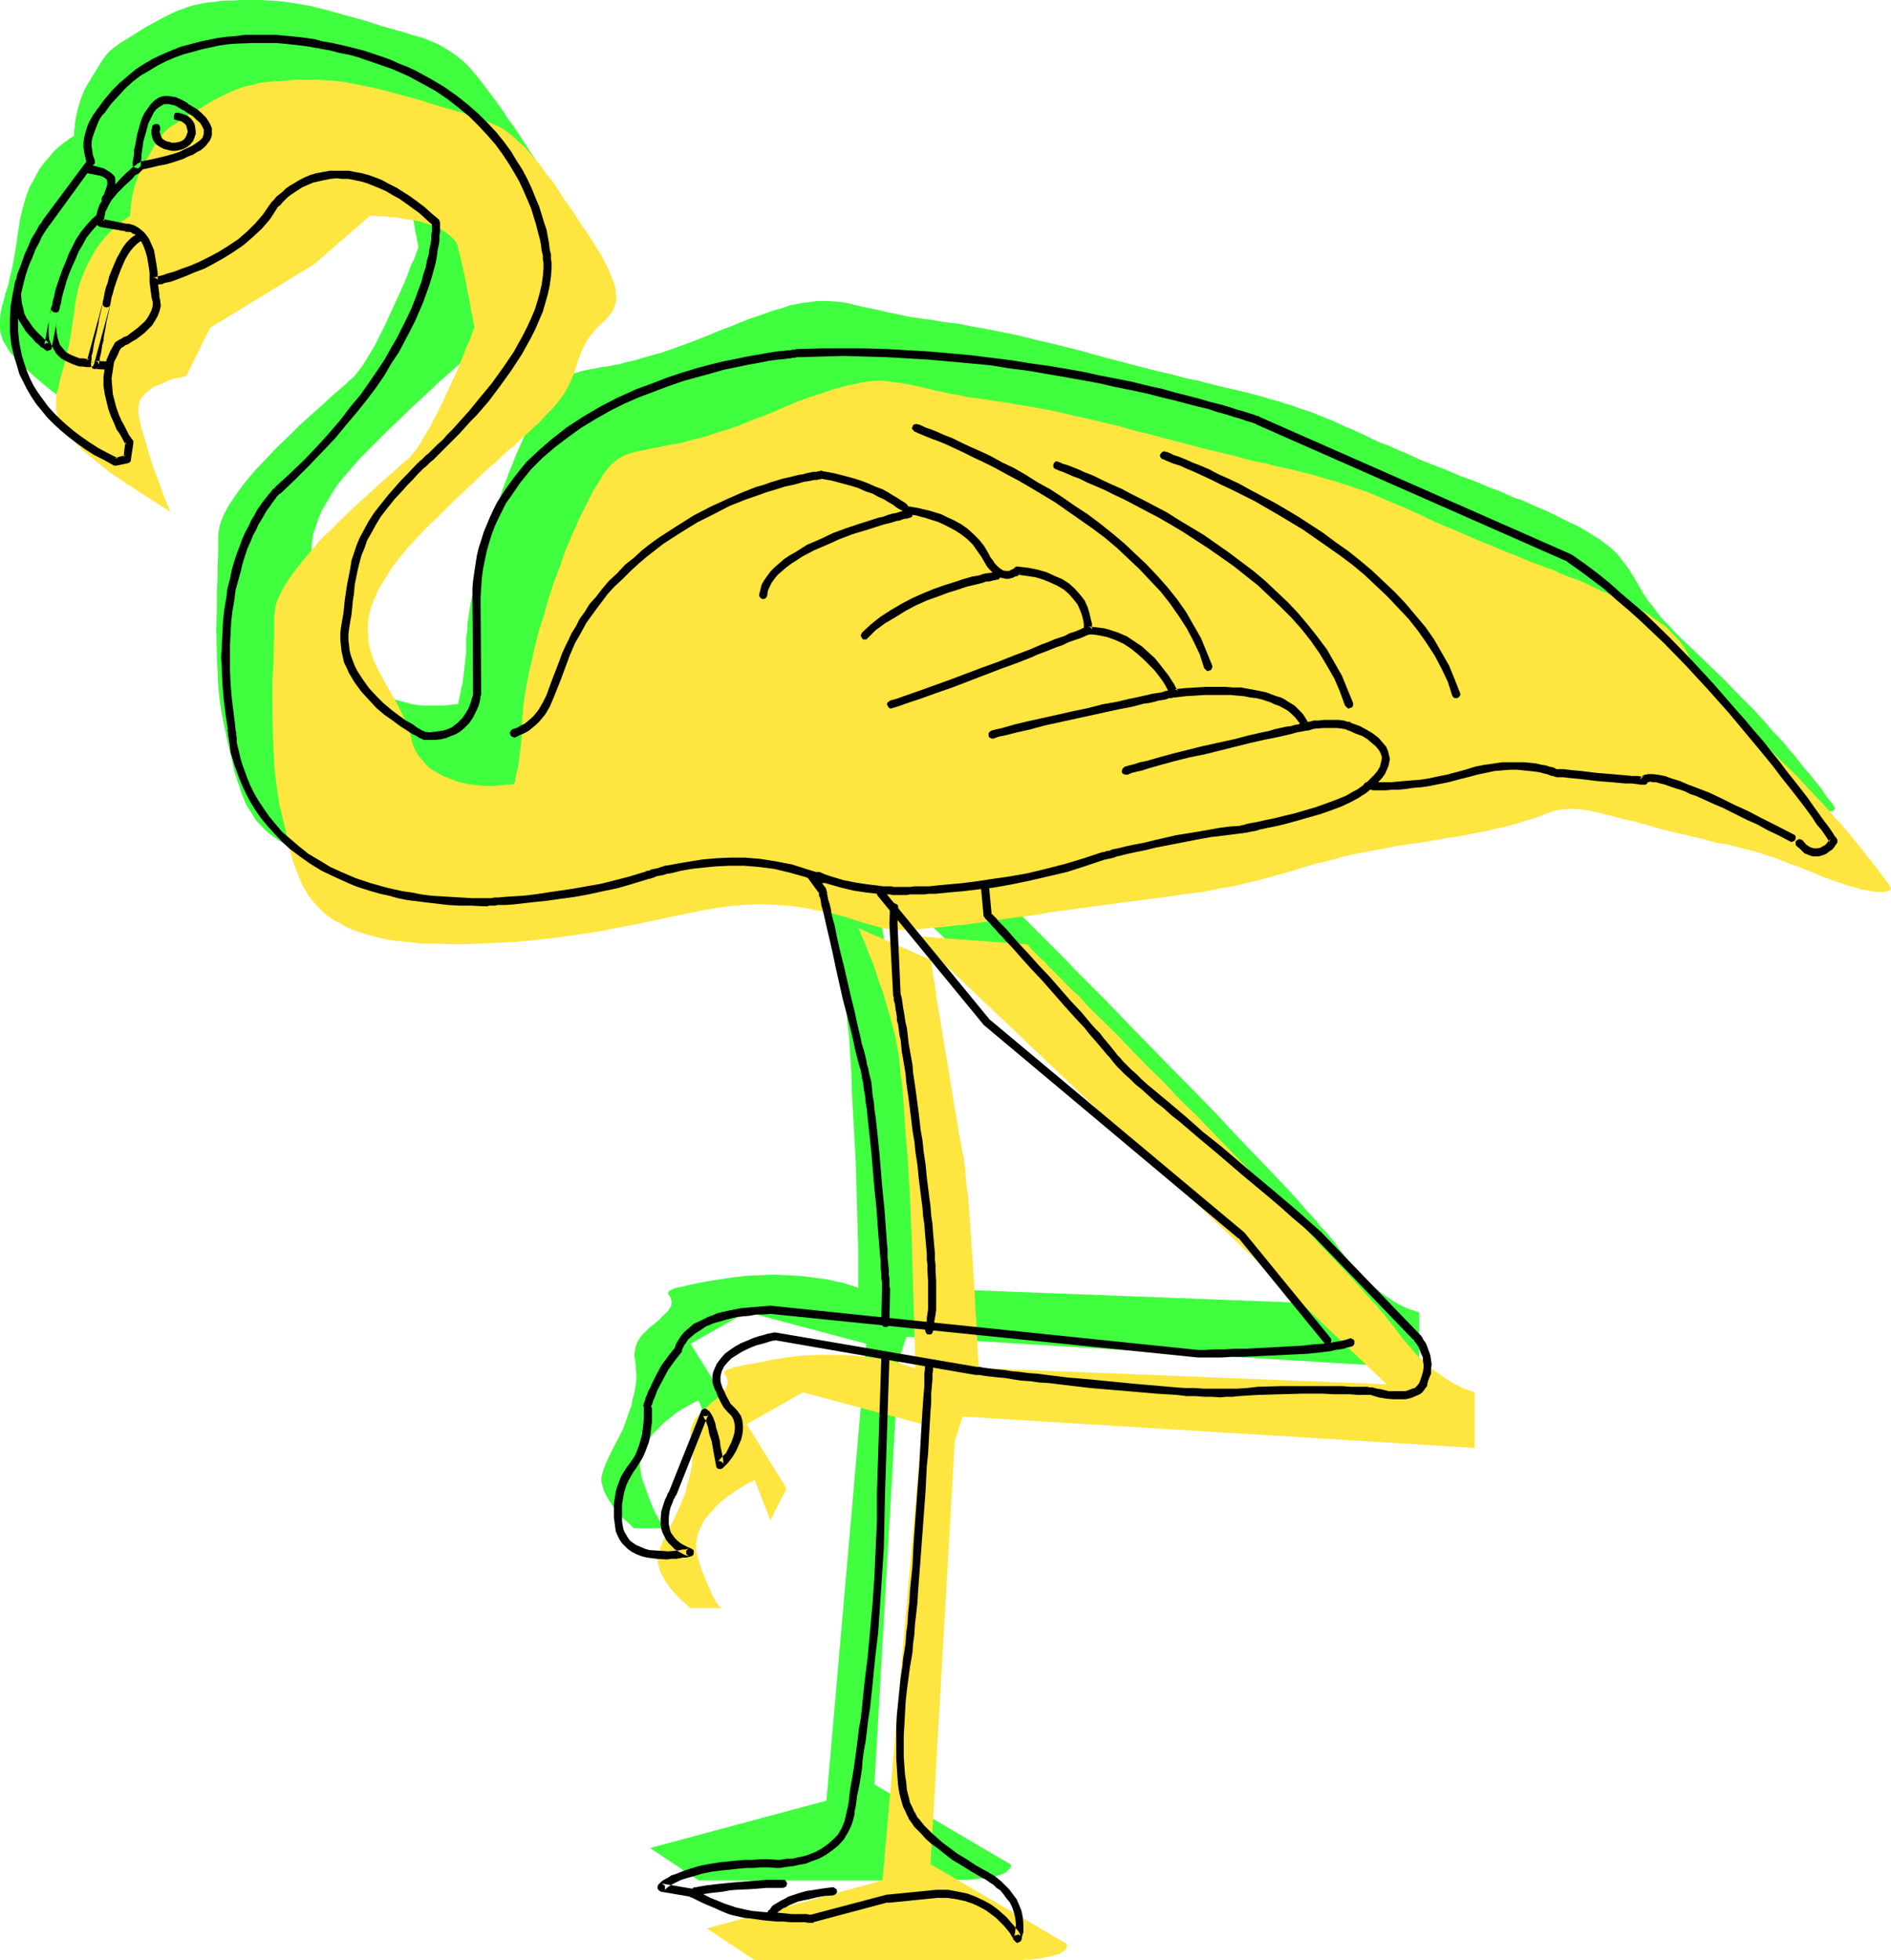 <?xml version="1.0" encoding="UTF-8" standalone="no"?>
<svg
   version="1.0"
   width="129.724mm"
   height="134.46mm"
   id="svg34"
   sodipodi:docname="Flamingo 21.wmf"
   xmlns:inkscape="http://www.inkscape.org/namespaces/inkscape"
   xmlns:sodipodi="http://sodipodi.sourceforge.net/DTD/sodipodi-0.dtd"
   xmlns="http://www.w3.org/2000/svg"
   xmlns:svg="http://www.w3.org/2000/svg">
  <sodipodi:namedview
     id="namedview34"
     pagecolor="#ffffff"
     bordercolor="#000000"
     borderopacity="0.25"
     inkscape:showpageshadow="2"
     inkscape:pageopacity="0.0"
     inkscape:pagecheckerboard="0"
     inkscape:deskcolor="#d1d1d1"
     inkscape:document-units="mm" />
  <defs
     id="defs1">
    <pattern
       id="WMFhbasepattern"
       patternUnits="userSpaceOnUse"
       width="6"
       height="6"
       x="0"
       y="0" />
  </defs>
  <path
     style="fill:#3fff3f;fill-opacity:1;fill-rule:evenodd;stroke:none"
     d="m 261.953,483.31 0.162,0.162 v 0.485 l -0.162,0.323 -0.323,0.323 -0.323,0.323 -0.485,0.485 -0.97,0.485 -0.97,0.323 -1.293,0.323 -1.778,0.323 -0.808,0.162 h -1.131 l -1.131,0.162 -1.293,0.162 h -1.293 -1.454 l -1.616,0.162 h -1.616 -33.29 -31.027 l -12.605,-8.403 45.733,-12.281 10.342,-118.444 -31.027,-8.241 -14.544,8.241 10.342,16.644 -4.202,8.403 -4.04,-10.342 h -0.162 -0.162 l -0.162,0.162 -0.323,0.162 -0.97,0.485 -1.131,0.646 -1.454,0.808 -1.454,0.97 -1.454,1.131 -1.616,1.293 -1.454,1.454 -1.454,1.454 -1.293,1.777 -0.97,1.777 -0.646,2.101 -0.323,0.97 -0.162,0.97 v 1.131 l 0.162,1.131 0.162,1.131 0.323,1.131 0.808,2.101 0.646,1.939 0.646,1.616 0.646,1.616 0.485,1.131 0.646,0.97 0.323,0.808 0.485,0.646 0.323,0.646 0.323,0.323 0.323,0.323 0.485,0.323 h 0.162 -8.403 -0.162 l -0.323,-0.323 -0.485,-0.485 -0.646,-0.646 -0.808,-0.646 -0.808,-0.808 -1.778,-1.939 -1.616,-2.424 -0.646,-1.131 -0.646,-1.293 -0.323,-1.131 -0.323,-1.293 V 382.964 l 0.323,-1.293 0.808,-2.262 0.97,-2.101 1.131,-2.262 1.131,-2.101 1.293,-2.585 0.97,-2.747 0.485,-1.454 0.646,-1.616 0.323,-1.777 0.485,-1.777 0.323,-1.939 0.162,-1.616 v -1.293 l -0.162,-1.293 v -1.131 l -0.162,-0.97 -0.162,-0.97 v -0.97 l 0.162,-0.808 0.162,-0.97 0.323,-0.808 0.485,-0.97 0.808,-1.131 1.131,-1.131 0.646,-0.646 0.808,-0.646 0.808,-0.646 0.97,-0.808 0.808,-0.808 0.646,-0.646 0.646,-0.646 0.485,-0.485 0.323,-0.646 0.323,-0.485 v -0.485 l 0.162,-0.323 -0.162,-0.646 -0.162,-0.646 -0.323,-0.485 -0.323,-0.485 v -0.323 l 0.162,-0.323 0.162,-0.162 0.323,-0.162 0.323,-0.162 0.646,-0.323 0.646,-0.162 0.808,-0.162 0.97,-0.162 1.131,-0.323 1.454,-0.323 1.616,-0.323 1.778,-0.323 1.939,-0.323 4.202,-0.646 4.04,-0.485 3.717,-0.162 3.555,-0.162 3.394,0.162 3.07,0.162 2.747,0.323 2.586,0.323 2.262,0.323 1.939,0.485 1.778,0.323 1.454,0.485 1.131,0.323 0.808,0.323 0.485,0.162 0.162,0.162 v 0 h 16.645 l -6.141,18.583 -6.302,110.042 z"
     id="path1" />
  <path
     style="fill:#3fff3f;fill-opacity:1;fill-rule:evenodd;stroke:none"
     d="m 208.141,219.922 v 0 0.162 l 0.162,0.162 0.162,0.485 0.162,0.485 0.162,0.485 0.646,1.293 0.646,1.616 0.808,1.939 0.808,2.101 0.808,2.262 0.808,2.585 0.97,2.585 1.778,5.656 1.454,5.656 0.485,2.909 0.485,2.747 0.162,1.454 0.162,1.616 0.323,1.777 0.162,1.777 0.162,1.939 0.162,2.101 0.162,2.262 0.323,2.262 0.323,5.009 0.323,5.171 0.162,5.494 0.323,5.817 0.646,11.634 0.323,11.473 0.162,5.656 0.162,5.494 v 5.171 4.848 l 0.162,2.101 0.162,1.939 0.162,1.616 0.323,1.454 0.323,1.131 0.485,0.97 0.485,0.646 0.646,0.646 0.485,0.323 0.646,0.162 h 0.646 l 0.808,-0.162 0.808,-0.162 0.646,-0.323 1.616,-1.131 1.454,-1.131 1.616,-1.616 1.293,-1.454 1.293,-1.616 1.131,-1.293 0.485,-0.646 0.323,-0.485 0.323,-0.485 0.162,-0.323 0.162,-0.162 v 0 -0.485 -0.646 -0.97 l -0.162,-0.97 v -1.293 -1.454 l -0.162,-1.454 -0.162,-1.777 v -1.939 l -0.162,-1.939 -0.162,-2.101 -0.162,-4.524 -0.323,-4.524 -0.646,-9.695 -0.323,-4.686 -0.323,-4.524 -0.162,-2.101 -0.162,-1.939 -0.323,-1.939 -0.162,-1.777 -0.162,-1.454 -0.162,-1.454 -0.162,-1.293 -0.162,-1.131 -0.323,-0.97 -0.162,-1.293 -0.323,-1.293 -0.162,-1.454 -0.323,-1.616 -0.323,-1.777 -0.646,-3.717 -0.646,-4.04 -0.646,-4.201 -1.454,-8.403 -0.646,-4.04 -0.646,-3.878 -0.323,-1.939 -0.162,-1.616 -0.323,-1.616 -0.323,-1.616 -0.162,-1.454 -0.162,-1.131 -0.162,-1.131 -0.162,-0.808 -0.162,-0.808 -0.162,-0.485 v -0.323 -0.162 z"
     id="path2" />
  <path
     style="fill:#3fff3f;fill-opacity:1;fill-rule:evenodd;stroke:none"
     d="m 251.611,223.961 0.162,0.162 0.162,0.162 0.323,0.323 0.323,0.323 0.485,0.485 0.646,0.646 0.808,0.808 0.808,0.808 0.97,0.97 0.97,0.97 1.131,1.131 1.131,1.131 1.293,1.293 1.454,1.454 1.293,1.454 1.454,1.454 3.232,3.232 3.394,3.393 3.717,3.717 3.717,3.878 4.04,4.04 4.04,4.04 8.242,8.564 8.565,8.726 8.403,8.564 4.04,4.201 3.878,4.201 3.878,4.04 3.717,3.878 3.394,3.555 3.232,3.393 2.909,3.232 1.293,1.616 1.293,1.293 1.293,1.454 0.97,1.293 1.131,1.131 0.97,1.131 0.808,0.97 0.808,0.97 0.646,0.808 0.485,0.808 1.939,2.424 1.939,2.424 1.939,1.939 1.778,1.777 1.778,1.616 1.778,1.454 1.616,1.131 1.454,0.97 1.454,0.808 1.293,0.646 1.131,0.485 0.97,0.323 0.646,0.162 0.646,0.323 h 0.323 0.162 v 14.543 l -134.936,-8.241 6.141,-12.442 105.848,4.04 -122.493,-116.02 z"
     id="path3" />
  <path
     style="fill:#3fff3f;fill-opacity:1;fill-rule:evenodd;stroke:none"
     d="m 19.23,35.226 h -0.162 l -0.323,0.323 -0.646,0.323 -0.808,0.646 -0.97,0.646 -1.131,0.97 -1.293,1.131 -1.131,1.454 -1.293,1.454 -1.293,1.777 -1.131,2.101 -1.293,2.262 -0.97,2.585 -0.808,2.747 -0.808,3.232 -0.162,1.454 -0.323,1.777 L 4.202,63.504 3.717,66.413 3.232,69.16 2.586,71.745 2.101,74.007 1.454,75.946 0.97,77.886 0.485,79.501 0.162,81.117 0,82.733 v 1.293 1.454 l 0.323,1.454 0.485,1.454 0.808,1.293 0.97,1.616 1.293,1.454 1.454,1.616 1.616,1.454 1.616,1.454 3.394,2.909 1.616,1.293 1.778,1.293 1.616,0.97 1.616,1.131 1.293,0.808 1.131,0.808 0.97,0.485 0.808,0.485 0.485,0.323 0.162,0.162 v 0 l 6.141,4.04 v 0 -0.162 l -0.162,-0.323 -0.162,-0.323 -0.162,-0.485 -0.162,-0.646 -0.646,-1.293 -0.646,-1.777 -0.646,-1.777 -0.808,-2.101 -0.646,-2.262 -1.616,-4.524 -0.646,-2.262 -0.646,-2.101 -0.485,-2.101 -0.485,-1.777 -0.323,-1.616 v -0.808 -0.646 l 0.162,-1.131 0.323,-0.97 0.646,-0.97 0.808,-0.808 0.97,-0.808 0.97,-0.646 2.424,-1.131 2.262,-0.808 0.97,-0.323 0.97,-0.162 0.808,-0.162 0.646,-0.162 0.323,-0.162 h 0.162 l 6.141,-12.442 26.987,-16.644 14.544,-12.442 h 0.97 0.97 l 1.293,0.162 h 1.616 l 1.939,0.323 1.939,0.162 1.939,0.323 2.101,0.485 1.939,0.485 1.939,0.808 1.778,0.808 1.616,0.97 1.293,1.131 0.485,0.646 0.485,0.646 0.323,0.646 0.162,0.808 0.808,3.232 0.808,3.393 0.646,3.555 0.646,3.232 0.323,1.454 0.162,1.454 0.323,1.131 0.162,1.131 0.162,0.808 0.162,0.646 v 0.485 0.162 0 l -0.162,0.323 v 0.323 l -0.323,0.485 -0.162,0.646 -0.323,0.808 -0.323,0.808 -0.485,0.808 -0.808,2.262 -0.97,2.424 -1.131,2.585 -1.293,2.747 -2.586,5.656 -1.454,2.909 -1.293,2.585 -1.454,2.424 -1.293,2.101 -0.646,0.97 -0.646,0.808 -0.646,0.808 -0.485,0.646 -0.646,0.646 -0.808,0.646 -0.97,0.97 -0.97,0.808 -1.131,0.97 -1.131,0.97 -2.586,2.424 -2.747,2.424 -3.07,2.747 -2.909,2.909 -3.07,2.909 -2.909,3.07 -2.909,3.07 -2.586,3.07 -2.262,3.07 -0.97,1.454 -0.97,1.454 -0.808,1.454 -0.646,1.293 -0.485,1.293 -0.485,1.454 -0.162,1.131 -0.162,1.293 v 2.424 2.585 l -0.162,2.909 v 3.07 l -0.162,3.232 v 3.232 l -0.162,6.948 0.162,6.948 0.162,3.717 0.162,3.393 0.323,3.555 0.485,3.393 0.646,3.232 0.646,3.232 1.454,6.14 0.646,3.07 0.97,2.909 0.97,2.909 1.131,2.747 0.808,1.293 0.808,1.293 0.808,1.293 0.97,1.131 1.131,1.131 1.131,1.131 1.293,0.97 1.454,0.97 1.616,0.97 1.616,0.808 1.939,0.808 1.939,0.808 2.262,0.485 2.424,0.646 2.424,0.485 2.747,0.485 2.909,0.323 3.232,0.162 3.394,0.162 h 3.555 3.555 3.555 l 3.555,-0.162 3.232,-0.162 3.394,-0.323 3.07,-0.323 3.232,-0.323 2.909,-0.323 5.818,-0.808 5.494,-0.808 5.171,-0.97 5.01,-0.97 4.525,-0.97 4.363,-0.97 4.202,-0.808 3.878,-0.808 3.717,-0.646 3.555,-0.485 3.394,-0.323 3.232,-0.162 2.909,0.162 h 2.909 l 2.586,0.323 2.586,0.323 2.424,0.323 2.262,0.323 1.939,0.485 2.101,0.485 3.717,0.97 3.394,0.97 3.232,0.97 3.07,0.97 0.808,0.162 1.131,0.162 h 1.131 1.131 1.454 1.454 1.778 l 1.616,-0.162 1.939,-0.162 1.939,-0.162 2.101,-0.323 2.101,-0.162 2.262,-0.323 2.262,-0.323 5.01,-0.485 5.171,-0.808 5.333,-0.808 5.818,-0.808 5.818,-0.808 5.979,-0.808 6.141,-0.97 12.282,-1.454 3.07,-0.485 2.747,-0.323 2.586,-0.485 2.424,-0.323 2.262,-0.485 2.101,-0.323 1.939,-0.485 1.778,-0.323 3.394,-0.808 3.07,-0.808 2.909,-0.97 2.909,-0.808 3.07,-0.808 3.07,-0.97 1.778,-0.485 1.939,-0.485 1.939,-0.485 2.101,-0.485 2.101,-0.485 2.424,-0.485 2.586,-0.646 2.909,-0.485 2.909,-0.485 3.232,-0.485 3.555,-0.646 3.717,-0.646 3.717,-0.485 3.394,-0.646 3.07,-0.485 2.747,-0.646 2.586,-0.485 2.262,-0.646 1.939,-0.485 1.778,-0.485 1.778,-0.485 1.293,-0.485 1.454,-0.485 1.131,-0.323 2.101,-0.808 1.616,-0.485 1.616,-0.485 1.616,-0.162 h 1.939 l 1.131,0.162 1.131,0.162 1.293,0.162 1.454,0.323 1.616,0.323 1.778,0.323 1.939,0.485 2.262,0.646 2.586,0.646 2.747,0.808 2.747,0.646 2.586,0.646 2.424,0.646 2.262,0.646 1.939,0.485 1.939,0.323 1.616,0.485 1.454,0.323 1.454,0.323 1.293,0.323 1.131,0.323 1.131,0.162 1.939,0.485 1.778,0.323 3.232,0.808 1.616,0.485 1.939,0.646 0.97,0.485 1.131,0.323 1.131,0.485 1.293,0.485 1.454,0.485 1.616,0.646 1.616,0.646 1.939,0.808 1.778,0.808 1.778,0.646 1.778,0.485 1.454,0.646 1.454,0.485 1.293,0.323 1.293,0.485 1.131,0.323 1.131,0.162 0.97,0.323 h 0.808 l 0.808,0.323 h 1.293 l 1.131,0.162 h 0.808 l 0.646,-0.162 0.485,-0.162 0.323,-0.162 0.162,-0.162 0.162,-0.162 v -0.162 -0.162 l -0.162,-0.162 -0.162,-0.323 -0.162,-0.323 -0.323,-0.485 -0.485,-0.485 -0.485,-0.646 -0.646,-0.808 -0.485,-0.808 -0.646,-0.97 -0.808,-0.97 -0.808,-0.97 -0.97,-1.293 -2.101,-2.424 -1.131,-1.454 -1.131,-1.454 -1.293,-1.454 -1.293,-1.616 -1.454,-1.616 -1.616,-1.616 -1.454,-1.777 -3.394,-3.717 -3.717,-3.717 -3.878,-4.04 -4.202,-4.04 -4.525,-4.363 -2.101,-1.939 -2.101,-2.101 -1.616,-1.777 -1.616,-1.616 -1.293,-1.616 -1.131,-1.616 -1.131,-1.293 -0.97,-1.454 -0.808,-1.293 -0.646,-1.131 -1.293,-2.262 -1.293,-2.101 -1.454,-1.939 -1.454,-1.939 -0.97,-0.97 -1.131,-0.97 -1.293,-0.97 -1.454,-1.131 -1.616,-0.97 -1.778,-1.131 -1.939,-1.131 -2.424,-1.131 -2.586,-1.293 -2.909,-1.454 -3.07,-1.293 -1.778,-0.808 -1.778,-0.808 -1.939,-0.646 -1.939,-0.808 -2.101,-0.97 -2.262,-0.808 -4.202,-1.777 -4.04,-1.454 -3.717,-1.616 -3.394,-1.293 -3.232,-1.293 -2.747,-1.293 -2.747,-1.131 -2.424,-1.131 -2.262,-0.808 -2.101,-0.97 -1.939,-0.97 -1.778,-0.808 -1.778,-0.808 -1.616,-0.646 -3.07,-1.454 -5.656,-2.262 -3.07,-0.97 -1.616,-0.646 -1.778,-0.485 -1.778,-0.646 -1.939,-0.485 -2.101,-0.646 -2.424,-0.646 -2.424,-0.646 -2.747,-0.646 -2.909,-0.646 -3.232,-0.808 -3.07,-0.808 -3.232,-0.646 -2.909,-0.808 -2.747,-0.646 -2.747,-0.646 -2.424,-0.646 -2.586,-0.646 -2.424,-0.646 -4.363,-1.131 -4.202,-1.131 -2.101,-0.646 -1.939,-0.485 -3.878,-0.97 -7.434,-1.777 -3.878,-0.97 -4.04,-0.808 -4.04,-0.808 -4.525,-0.808 -2.262,-0.485 -2.424,-0.323 -2.586,-0.323 -2.747,-0.485 -2.586,-0.323 -2.424,-0.323 -2.262,-0.485 -2.101,-0.485 -1.939,-0.323 -1.778,-0.485 -1.616,-0.323 -1.616,-0.323 -2.909,-0.646 -2.586,-0.646 -2.424,-0.323 -2.424,-0.162 h -2.586 l -2.586,0.323 -1.454,0.162 -1.454,0.323 -1.778,0.323 -1.616,0.646 -1.939,0.485 -1.939,0.646 -2.262,0.808 -2.424,0.808 -2.424,0.97 -2.747,1.131 -3.07,1.131 -3.07,1.293 -3.232,1.293 -3.07,1.131 -2.747,0.97 -2.747,0.97 -2.424,0.646 -2.262,0.646 -2.101,0.646 -2.101,0.485 -1.778,0.485 -1.778,0.323 -1.616,0.323 -1.454,0.162 -1.293,0.323 -1.293,0.162 -2.262,0.485 -2.101,0.646 -1.778,0.646 -1.616,0.97 -1.454,1.293 -0.808,0.808 -0.808,0.808 -0.646,1.131 -0.808,1.131 -0.808,1.293 -0.808,1.454 -0.97,1.777 -0.97,1.777 -1.939,4.04 -1.778,4.04 -1.616,4.04 -1.616,4.201 -1.454,4.201 -1.293,4.201 -1.293,4.04 -1.131,3.878 -1.131,3.878 -0.808,3.555 -0.808,3.555 -0.646,3.07 -0.485,2.909 -0.162,1.293 -0.162,1.131 v 1.131 l -0.162,1.131 -0.162,0.97 v 0.808 3.07 l -0.323,2.909 -0.323,2.909 -0.323,2.585 -0.323,0.97 -0.162,1.131 -0.162,0.808 -0.162,0.808 -0.162,0.485 v 0.485 l -0.162,0.323 v 0.162 0 h -0.162 -0.323 -0.485 l -1.131,0.162 -1.454,0.162 h -1.778 -2.101 -2.101 l -2.262,-0.323 -2.424,-0.646 -2.424,-0.646 -2.101,-0.97 -1.131,-0.646 -1.131,-0.646 -0.97,-0.808 -0.808,-0.808 -0.97,-0.97 -0.808,-1.131 -0.646,-1.131 -0.646,-1.293 -0.646,-1.293 -0.323,-1.616 -0.485,-1.454 -0.485,-1.454 -1.293,-2.909 -1.454,-2.747 -3.07,-5.332 -1.454,-2.747 -1.293,-2.747 -0.485,-1.293 -0.485,-1.454 -0.323,-1.616 -0.162,-1.454 -0.162,-1.616 v -1.616 l 0.162,-1.616 0.323,-1.777 0.646,-1.777 0.646,-1.939 0.808,-1.939 1.131,-1.939 1.293,-2.262 1.454,-2.262 1.778,-2.262 2.101,-2.424 2.262,-2.585 2.586,-2.585 2.747,-2.747 2.424,-2.424 2.424,-2.262 2.262,-2.262 2.101,-1.939 2.101,-1.939 1.939,-1.777 1.778,-1.777 1.778,-1.454 0.808,-0.808 0.808,-0.646 1.616,-1.454 1.454,-1.293 1.293,-1.131 1.293,-1.131 2.262,-2.262 1.939,-1.939 1.778,-1.777 1.454,-1.939 1.293,-1.777 1.293,-1.939 0.808,-2.101 0.97,-2.262 0.808,-2.585 0.485,-1.293 0.485,-1.131 0.485,-1.131 0.485,-0.97 1.293,-1.777 1.131,-1.454 1.293,-1.293 1.131,-1.293 1.131,-1.131 0.97,-1.131 0.646,-1.454 0.323,-1.454 v -0.97 -0.97 l -0.162,-0.97 -0.323,-1.131 -0.323,-1.293 -0.646,-1.293 -0.646,-1.454 -0.808,-1.616 -0.97,-1.777 -1.131,-1.939 -1.293,-2.101 -1.454,-2.101 -1.454,-2.262 -1.454,-2.262 -1.293,-1.939 -1.454,-1.939 -1.131,-1.777 -1.131,-1.616 -1.131,-1.616 -1.131,-1.454 -0.97,-1.293 -0.97,-1.293 -0.97,-1.293 -0.808,-0.97 -1.778,-2.101 -1.616,-1.616 -1.778,-1.454 -1.616,-1.131 -1.778,-1.131 -1.778,-0.97 -1.939,-0.808 -2.101,-0.808 -2.424,-0.646 -2.586,-0.808 L 99.061,6.787 94.051,5.171 89.203,3.878 84.678,2.585 79.992,1.454 75.144,0.646 72.72,0.323 70.134,0.162 67.549,0 H 64.963 62.378 L 59.954,0.162 H 57.691 L 55.752,0.485 53.813,0.646 52.035,0.97 50.419,1.293 48.803,1.777 45.733,2.909 42.662,4.363 l -1.454,0.808 -1.778,0.97 -1.778,0.97 -1.778,1.131 -1.778,1.131 -1.616,0.97 -1.293,0.808 -1.131,0.808 -0.808,0.646 -0.808,0.646 -0.646,0.646 -0.485,0.646 -0.808,1.131 -0.808,1.293 -0.485,0.808 -0.485,0.808 -0.646,0.97 -0.646,1.131 -0.808,1.293 -0.646,1.131 -0.97,2.424 -0.808,2.585 -0.485,2.101 -0.162,1.131 -0.162,0.97 v 0.808 l -0.162,0.646 v 0.646 z"
     id="path4" />
  <path
     style="fill:#ffe53f;fill-opacity:1;fill-rule:evenodd;stroke:none"
     d="m 276.659,503.994 v 0.162 0.485 l -0.162,0.323 -0.162,0.485 -0.485,0.323 -0.485,0.323 -0.808,0.485 -1.131,0.323 -1.293,0.323 -1.616,0.323 -0.97,0.162 -2.262,0.323 h -1.293 l -1.293,0.162 h -1.454 -1.616 -1.616 -33.29 -31.027 l -12.443,-8.241 45.571,-12.442 10.342,-118.283 -31.027,-8.241 -14.544,8.241 10.342,16.644 -4.202,8.241 -4.04,-10.342 h -0.162 v 0.162 h -0.323 l -0.323,0.162 -0.97,0.485 -1.131,0.646 -1.293,0.808 -1.454,0.97 -1.616,1.131 -1.616,1.293 -1.454,1.454 -1.454,1.616 -1.293,1.616 -0.97,1.939 -0.808,1.939 -0.162,0.97 -0.162,1.131 v 0.97 1.131 l 0.323,1.131 0.323,1.131 0.646,2.262 0.808,1.939 0.646,1.616 0.646,1.454 0.485,1.131 0.485,1.131 0.485,0.646 0.323,0.808 0.485,0.485 0.162,0.323 0.323,0.323 0.323,0.162 0.162,0.162 h 0.162 -8.242 -0.162 l -0.323,-0.323 -0.485,-0.485 -0.646,-0.646 -0.808,-0.646 -0.808,-0.808 -1.778,-1.939 -1.616,-2.262 -0.646,-1.293 -0.646,-1.131 -0.323,-1.293 -0.323,-1.293 v -1.131 l 0.323,-1.293 0.808,-2.101 0.97,-2.262 1.131,-2.101 1.131,-2.262 1.131,-2.424 1.131,-2.747 0.646,-1.454 0.323,-1.777 0.485,-1.616 0.485,-1.939 0.323,-1.777 0.162,-1.616 v -1.454 l -0.162,-1.293 v -1.131 l -0.162,-0.97 -0.162,-0.97 v -0.97 -0.808 l 0.323,-0.808 0.323,-0.97 0.485,-0.97 0.808,-0.97 1.131,-1.131 0.646,-0.646 0.808,-0.646 0.808,-0.808 0.808,-0.646 0.97,-0.808 0.646,-0.646 0.646,-0.646 0.485,-0.646 0.323,-0.485 0.162,-0.485 0.162,-0.485 0.162,-0.323 -0.162,-0.808 -0.162,-0.646 -0.485,-0.808 -0.162,-0.485 0.162,-0.323 0.162,-0.162 0.323,-0.162 0.323,-0.162 0.646,-0.162 0.646,-0.323 0.808,-0.162 0.97,-0.162 1.131,-0.323 1.454,-0.162 1.454,-0.323 1.778,-0.323 2.101,-0.485 4.202,-0.646 4.04,-0.485 3.717,-0.162 h 3.555 3.232 l 3.07,0.162 2.909,0.323 2.586,0.323 2.262,0.485 2.101,0.323 1.616,0.485 1.454,0.485 1.131,0.323 0.97,0.323 0.323,0.162 h 0.162 0.162 16.483 l -6.141,18.744 -6.302,109.88 z"
     id="path5" />
  <path
     style="fill:#ffe53f;fill-opacity:1;fill-rule:evenodd;stroke:none"
     d="m 222.523,240.605 v 0.162 h 0.162 l 0.162,0.323 0.162,0.323 0.162,0.485 0.162,0.485 0.646,1.454 0.646,1.616 0.646,1.777 0.97,2.262 0.808,2.262 0.808,2.585 0.97,2.585 1.616,5.494 1.616,5.817 0.485,2.747 0.485,2.747 0.162,1.454 0.162,1.616 0.162,1.777 0.323,1.939 0.162,1.939 0.162,2.101 0.162,2.101 0.162,2.424 0.323,4.848 0.485,5.332 0.323,5.494 0.323,5.656 0.485,11.634 0.323,11.634 0.162,5.656 0.162,5.332 0.162,5.171 v 4.848 2.262 l 0.162,1.939 0.162,1.616 0.323,1.454 0.323,1.131 0.485,0.808 0.485,0.808 0.485,0.485 0.646,0.485 h 0.646 l 0.808,0.162 0.646,-0.162 0.808,-0.323 0.646,-0.323 1.616,-0.97 1.454,-1.293 1.616,-1.454 1.293,-1.616 1.293,-1.454 1.131,-1.454 0.323,-0.485 0.485,-0.485 0.323,-0.485 0.162,-0.323 0.162,-0.162 v -0.162 -0.485 -0.646 -0.808 l -0.162,-0.97 v -1.293 l -0.162,-1.454 v -1.616 l -0.162,-1.777 v -1.777 l -0.162,-2.101 -0.162,-1.939 -0.162,-4.524 -0.323,-4.686 -0.646,-9.695 -0.323,-4.524 -0.323,-4.524 -0.162,-2.101 -0.323,-1.939 -0.162,-1.939 -0.162,-1.777 -0.162,-1.616 -0.162,-1.454 -0.162,-1.293 -0.323,-0.97 -0.162,-1.131 -0.162,-1.131 -0.323,-1.454 -0.323,-1.454 -0.162,-1.616 -0.323,-1.777 -0.646,-3.717 -0.646,-3.878 -0.646,-4.201 -1.454,-8.564 -0.646,-4.04 -0.646,-3.878 -0.323,-1.939 -0.323,-1.616 -0.162,-1.616 -0.162,-1.616 -0.323,-1.293 -0.162,-1.293 -0.162,-1.131 -0.162,-0.808 -0.162,-0.808 v -0.485 l -0.162,-0.323 v -0.162 z"
     id="path6" />
  <path
     style="fill:#ffe53f;fill-opacity:1;fill-rule:evenodd;stroke:none"
     d="m 266.155,244.806 h 0.162 l 0.162,0.162 0.323,0.323 0.323,0.485 0.485,0.485 0.646,0.646 0.808,0.808 0.808,0.808 0.97,0.808 0.97,1.131 1.131,1.131 1.131,1.131 1.293,1.293 1.293,1.293 1.454,1.454 1.616,1.454 3.07,3.393 3.394,3.232 3.717,3.717 3.717,3.878 3.878,4.04 4.202,4.04 4.04,4.363 4.363,4.201 8.403,8.726 8.403,8.726 4.04,4.201 3.878,4.04 3.878,4.04 3.555,3.878 3.555,3.717 3.232,3.393 1.454,1.616 1.454,1.616 1.293,1.454 1.293,1.454 1.131,1.293 1.293,1.293 0.97,1.293 0.97,0.97 0.808,1.131 1.454,1.777 0.485,0.646 1.939,2.585 1.939,2.262 1.778,2.101 1.939,1.777 1.778,1.616 1.778,1.293 1.616,1.131 1.454,0.97 1.454,0.808 1.293,0.646 0.97,0.485 0.97,0.323 0.808,0.323 0.646,0.162 0.323,0.162 v 0 14.381 l -134.774,-8.241 6.141,-12.442 105.848,4.201 -122.331,-116.182 z"
     id="path7" />
  <path
     style="fill:#ffe53f;fill-opacity:1;fill-rule:evenodd;stroke:none"
     d="m 33.774,55.91 -0.162,0.162 -0.323,0.162 -0.646,0.485 -0.808,0.485 -0.97,0.808 -1.131,0.97 -1.131,1.131 -1.293,1.293 -1.293,1.616 -1.293,1.777 -1.131,2.101 -1.131,2.101 -1.131,2.585 -0.97,2.909 -0.646,3.07 -0.323,1.616 -0.162,1.616 -0.485,3.393 -0.485,3.07 -0.485,2.747 -0.646,2.424 -0.485,2.262 -0.646,2.101 -0.485,1.777 -0.323,1.777 -0.485,1.616 -0.162,1.454 v 1.454 1.454 l 0.323,1.293 0.485,1.454 0.808,1.454 0.97,1.454 1.293,1.616 1.454,1.454 1.454,1.616 1.778,1.454 3.394,2.747 1.616,1.293 1.778,1.293 1.616,0.97 1.454,1.131 1.454,0.808 1.131,0.808 0.97,0.646 0.646,0.323 0.485,0.323 0.162,0.162 v 0 l 6.302,4.04 v 0 -0.162 l -0.162,-0.323 -0.162,-0.323 -0.162,-0.485 -0.323,-0.646 -0.485,-1.293 -0.646,-1.616 -0.646,-1.939 -0.808,-2.101 -0.808,-2.101 -1.454,-4.524 -0.646,-2.424 -0.646,-2.101 -0.646,-2.101 -0.323,-1.777 -0.323,-1.616 v -0.808 -0.485 l 0.162,-1.131 0.323,-1.131 0.646,-0.808 0.808,-0.97 0.97,-0.646 0.97,-0.808 2.424,-0.97 2.101,-0.97 1.131,-0.323 0.97,-0.162 0.808,-0.162 0.646,-0.162 0.323,-0.162 h 0.162 L 54.459,84.995 81.446,68.513 95.99,55.91 h 0.97 l 0.97,0.162 h 1.293 l 1.616,0.162 1.939,0.162 1.778,0.323 2.101,0.323 2.101,0.323 1.939,0.646 1.939,0.646 1.778,0.808 1.454,0.97 1.293,1.131 0.646,0.646 0.485,0.646 0.323,0.646 0.162,0.808 0.808,3.232 0.808,3.555 0.646,3.393 0.646,3.232 0.323,1.616 0.162,1.293 0.323,1.293 0.162,1.131 0.162,0.808 0.162,0.646 v 0.485 0 0.162 l -0.162,0.162 -0.162,0.485 -0.162,0.323 -0.162,0.646 -0.323,0.808 -0.323,0.808 -0.485,0.97 -0.808,2.101 -0.97,2.424 -1.131,2.747 -1.293,2.747 -2.586,5.656 -1.454,2.747 -1.293,2.585 -1.454,2.424 -1.293,2.262 -0.646,0.97 -0.646,0.808 -0.646,0.808 -0.485,0.646 -0.646,0.646 -0.808,0.646 -0.97,0.808 -0.97,0.97 -1.131,0.97 -1.131,0.97 -2.586,2.262 -2.747,2.585 -3.07,2.747 -2.909,2.747 -3.07,3.07 -3.07,2.909 -2.747,3.232 -2.586,3.07 -2.262,2.909 -0.97,1.454 -0.97,1.454 -0.808,1.454 -0.646,1.454 -0.646,1.293 -0.323,1.293 -0.162,1.293 -0.162,1.131 v 2.424 2.747 l -0.162,2.909 v 3.07 l -0.162,3.07 -0.162,3.393 v 6.787 l 0.162,7.11 0.323,7.11 0.323,3.393 0.485,3.393 0.485,3.393 0.808,3.232 1.454,6.14 0.646,3.07 0.808,2.909 1.131,2.909 1.131,2.747 0.808,1.293 0.646,1.293 0.97,1.131 0.97,1.293 1.131,1.131 1.131,1.131 1.293,0.97 1.454,0.97 1.616,0.808 1.616,0.97 1.939,0.808 1.939,0.646 2.262,0.646 2.262,0.646 2.586,0.485 2.747,0.323 2.909,0.323 3.07,0.323 h 3.394 l 3.717,0.162 h 3.555 l 3.555,-0.162 3.555,-0.162 3.394,-0.162 3.232,-0.162 3.232,-0.323 6.141,-0.646 5.656,-0.808 5.494,-0.808 5.171,-0.97 5.01,-0.97 4.525,-0.97 4.525,-0.97 4.04,-0.808 3.878,-0.808 3.717,-0.646 3.555,-0.485 3.394,-0.323 3.232,-0.162 h 2.909 l 2.909,0.162 2.586,0.162 2.586,0.323 2.262,0.323 2.262,0.485 2.101,0.323 2.101,0.485 3.717,0.97 3.394,1.131 3.232,0.97 3.07,0.808 0.808,0.162 1.131,0.162 0.97,0.162 h 2.747 l 1.454,-0.162 h 1.616 l 1.778,-0.162 1.778,-0.162 2.101,-0.162 1.939,-0.162 2.262,-0.323 2.262,-0.162 2.262,-0.323 4.848,-0.646 5.171,-0.808 5.494,-0.646 5.656,-0.97 5.979,-0.808 5.979,-0.808 5.979,-0.808 12.443,-1.616 3.07,-0.485 2.747,-0.323 2.586,-0.323 2.424,-0.485 2.262,-0.485 2.101,-0.323 1.778,-0.323 1.939,-0.485 3.394,-0.808 3.07,-0.808 2.909,-0.808 2.909,-0.808 3.07,-0.97 3.07,-0.97 1.778,-0.323 1.778,-0.485 1.939,-0.485 2.101,-0.646 2.262,-0.485 2.424,-0.485 2.586,-0.485 2.747,-0.485 3.07,-0.646 3.232,-0.485 3.555,-0.485 3.717,-0.646 3.717,-0.646 3.394,-0.485 3.07,-0.646 2.747,-0.485 2.586,-0.646 2.262,-0.485 1.939,-0.485 1.939,-0.485 1.616,-0.646 1.454,-0.323 1.293,-0.485 1.131,-0.323 0.97,-0.485 0.97,-0.323 1.778,-0.646 1.616,-0.323 1.778,-0.162 h 1.778 0.97 l 1.293,0.162 1.293,0.162 1.454,0.323 1.616,0.323 1.778,0.485 2.101,0.485 2.101,0.646 2.586,0.485 2.747,0.808 2.909,0.808 2.424,0.646 2.424,0.646 2.262,0.485 1.939,0.485 1.939,0.485 1.616,0.323 1.616,0.485 1.293,0.323 1.293,0.323 1.293,0.162 0.97,0.162 1.939,0.485 1.778,0.485 3.232,0.808 1.616,0.485 1.778,0.646 1.131,0.323 1.131,0.323 1.131,0.485 1.293,0.485 1.454,0.646 1.616,0.485 1.616,0.646 1.939,0.808 1.939,0.808 1.616,0.646 1.778,0.646 1.454,0.485 1.454,0.485 1.293,0.485 1.293,0.323 1.131,0.323 0.97,0.323 0.97,0.162 0.97,0.162 0.808,0.162 1.293,0.162 h 1.131 0.97 l 0.646,-0.162 0.323,-0.162 0.323,-0.162 0.162,-0.162 0.162,-0.162 v -0.162 -0.162 h -0.162 l -0.162,-0.323 -0.162,-0.323 -0.323,-0.485 -0.485,-0.646 -0.485,-0.646 -0.485,-0.646 -0.646,-0.97 -0.646,-0.808 -0.808,-0.97 -0.808,-1.131 -0.97,-1.131 -0.97,-1.293 -2.101,-2.585 -1.293,-1.616 -1.293,-1.454 -1.293,-1.616 -1.454,-1.454 -1.454,-1.777 -1.616,-1.777 -3.394,-3.555 -3.555,-3.878 -4.04,-3.878 -4.202,-4.201 -4.525,-4.201 -2.262,-2.101 -1.939,-1.939 -1.778,-1.777 -1.454,-1.777 -1.293,-1.616 -1.131,-1.454 -1.131,-1.454 -0.97,-1.293 -0.808,-1.293 -0.646,-1.293 -1.454,-2.262 -1.131,-2.101 -1.293,-1.939 -1.778,-1.939 -0.97,-0.97 -0.97,-0.97 -1.293,-0.97 -1.454,-0.97 -1.454,-1.131 -1.939,-1.131 -2.101,-1.131 -2.262,-1.131 -2.586,-1.293 -2.909,-1.293 -3.232,-1.454 -1.616,-0.808 -1.778,-0.808 -1.939,-0.646 -2.101,-0.808 -2.101,-0.97 -2.101,-0.808 -4.363,-1.616 -3.878,-1.616 -3.717,-1.454 -3.394,-1.454 -3.232,-1.293 -2.909,-1.293 -2.586,-1.131 -2.424,-0.97 -2.262,-0.97 -2.101,-0.97 -0.97,-0.485 -0.97,-0.485 -1.778,-0.808 -1.778,-0.808 -1.616,-0.646 -3.07,-1.293 -5.656,-2.424 -3.07,-0.97 -1.616,-0.646 -1.778,-0.485 -1.778,-0.646 -1.939,-0.485 -2.101,-0.646 -2.262,-0.646 -2.586,-0.646 -2.586,-0.646 -3.07,-0.646 -3.07,-0.808 -3.394,-0.646 -3.07,-0.808 -2.909,-0.808 -2.747,-0.646 -2.747,-0.646 -2.586,-0.646 -4.848,-1.293 -4.363,-1.131 -4.202,-1.131 -2.101,-0.485 -1.939,-0.485 -3.878,-1.131 -7.595,-1.777 -3.717,-0.808 -4.04,-0.97 -4.04,-0.808 -4.525,-0.808 -2.262,-0.323 -2.424,-0.485 -2.586,-0.323 -2.747,-0.485 -2.586,-0.323 -2.424,-0.323 -2.262,-0.485 -2.101,-0.323 -1.939,-0.485 -1.778,-0.323 -1.778,-0.485 -1.454,-0.323 -2.909,-0.646 -2.586,-0.485 -2.424,-0.323 -2.424,-0.323 h -2.586 l -2.586,0.323 -1.454,0.323 -1.616,0.323 -1.616,0.323 -1.616,0.485 -1.939,0.485 -2.101,0.808 -2.101,0.646 -2.424,0.808 -2.586,0.97 -2.747,1.131 -2.909,1.293 -3.232,1.293 -3.07,1.131 -3.07,1.293 -2.747,0.97 -2.747,0.808 -2.424,0.808 -2.262,0.646 -2.101,0.485 -2.101,0.646 -1.778,0.323 -1.778,0.323 -1.616,0.323 -1.454,0.323 -1.293,0.162 -1.293,0.323 -2.424,0.485 -1.939,0.485 -1.778,0.646 -1.616,0.97 -0.808,0.646 -0.808,0.646 -0.646,0.808 -0.808,0.97 -0.808,0.97 -0.646,1.293 -0.808,1.293 -0.97,1.454 -0.808,1.616 -0.97,1.939 -1.939,3.878 -1.778,4.04 -1.778,4.201 -1.454,4.201 -1.616,4.201 -1.293,4.04 -1.131,4.04 -1.293,4.04 -0.97,3.717 -0.808,3.717 -0.808,3.393 -0.646,3.232 -0.485,2.747 -0.162,1.293 -0.162,1.293 -0.162,1.131 v 0.97 l -0.162,0.97 v 0.808 3.07 l -0.323,3.07 -0.323,2.747 -0.323,2.585 -0.162,1.131 -0.323,0.97 -0.162,0.808 -0.162,0.808 V 202.47 l -0.162,0.323 -0.162,0.323 v 0.162 0 h -0.162 -0.323 l -0.323,0.162 h -1.293 l -1.454,0.162 -1.778,0.162 h -1.939 l -2.262,-0.162 -2.424,-0.323 -2.262,-0.485 -2.262,-0.808 -2.262,-0.97 -2.262,-1.293 -0.97,-0.646 -0.97,-0.97 -0.808,-0.97 -0.808,-0.97 -0.808,-1.131 -0.646,-1.293 -0.485,-1.454 -0.323,-1.454 -0.485,-1.454 -0.485,-1.616 -1.293,-2.747 -1.454,-2.909 -3.07,-5.332 -1.454,-2.747 -1.293,-2.747 -0.485,-1.293 -0.485,-1.454 -0.323,-1.454 -0.162,-1.616 -0.162,-1.616 v -1.454 l 0.162,-1.777 0.323,-1.616 0.485,-1.939 0.808,-1.777 0.808,-2.101 1.131,-1.939 1.293,-2.101 1.454,-2.262 1.778,-2.262 2.101,-2.585 2.262,-2.424 2.586,-2.747 2.747,-2.585 2.424,-2.424 2.424,-2.424 2.262,-2.101 2.262,-2.101 1.939,-1.939 1.939,-1.777 1.939,-1.616 1.616,-1.616 1.616,-1.454 1.616,-1.293 1.293,-1.293 1.454,-1.293 1.293,-1.131 1.131,-1.131 1.131,-0.97 1.939,-2.101 1.778,-1.777 1.454,-1.777 1.454,-1.939 0.97,-1.777 1.131,-2.262 0.808,-2.262 0.808,-2.585 0.485,-1.293 0.485,-1.131 0.485,-1.131 0.485,-0.97 1.293,-1.777 1.131,-1.454 1.293,-1.293 1.293,-1.131 0.97,-1.131 0.97,-1.293 0.485,-1.293 0.323,-0.808 0.162,-0.808 v -0.808 l -0.162,-0.97 v -1.131 l -0.323,-0.97 -0.485,-1.293 -0.485,-1.293 -0.646,-1.616 -0.808,-1.454 -0.97,-1.939 -1.131,-1.777 -1.293,-2.101 -1.454,-2.262 -1.616,-2.262 -1.293,-2.101 -1.454,-2.101 -1.293,-1.777 -1.131,-1.777 -1.131,-1.777 -1.131,-1.616 -1.131,-1.293 -0.97,-1.454 -0.97,-1.293 -0.97,-1.131 -0.97,-1.131 -1.616,-1.939 -1.778,-1.616 -1.616,-1.454 -1.616,-1.293 -1.778,-1.131 -1.778,-0.808 -1.939,-0.808 -2.101,-0.808 -2.424,-0.808 -2.586,-0.808 -5.171,-1.454 -5.01,-1.616 -4.848,-1.293 -4.686,-1.293 -4.525,-0.97 -4.848,-0.97 -2.424,-0.323 -2.586,-0.162 -2.586,-0.162 H 79.507 76.76 l -2.262,0.162 -2.262,0.162 -1.939,0.162 -1.939,0.162 -1.778,0.323 -1.616,0.485 -1.616,0.323 -3.07,1.131 -3.07,1.454 -1.616,0.808 -1.616,0.97 -1.778,1.131 -1.778,0.97 -1.939,1.131 -1.454,0.97 -1.293,0.97 -1.131,0.646 -0.97,0.646 -0.646,0.646 -0.646,0.646 -0.485,0.646 -0.97,1.131 -0.808,1.454 -0.485,0.646 -0.162,0.485 -0.323,0.485 -0.485,0.97 -0.808,1.131 -0.646,1.131 -0.646,1.293 -0.97,2.424 -0.808,2.424 -0.485,2.262 -0.162,0.97 -0.162,0.97 v 0.808 l -0.162,0.808 v 0.485 z"
     id="path8" />
  <path
     style="fill:#000000;fill-opacity:1;fill-rule:evenodd;stroke:none"
     d="m 211.534,228.001 1.454,0.646 1.616,0.485 3.394,0.97 3.394,0.808 3.232,0.485 1.454,0.162 1.454,0.162 1.131,0.162 h 1.131 0.97 l 0.646,0.162 h 0.808 2.909 l 0.808,-0.162 h 1.131 1.131 1.454 l 1.293,-0.162 h 1.616 l 1.616,-0.162 1.616,-0.162 3.717,-0.323 4.04,-0.485 4.202,-0.485 4.525,-0.808 4.686,-0.97 4.848,-1.131 4.848,-1.131 5.01,-1.616 4.848,-1.616 v 0 0 h 0.323 l 0.323,-0.162 h 0.323 l 0.646,-0.162 0.646,-0.162 0.808,-0.323 0.808,-0.162 1.939,-0.485 2.262,-0.485 2.424,-0.485 2.586,-0.646 5.818,-1.131 5.818,-1.131 2.747,-0.485 2.747,-0.323 2.586,-0.323 2.424,-0.323 h 0.162 0.323 l 0.485,-0.162 h 0.485 l 0.646,-0.162 0.808,-0.162 0.97,-0.162 0.97,-0.323 2.262,-0.485 2.424,-0.485 2.586,-0.646 2.909,-0.808 5.656,-1.616 2.747,-0.97 2.586,-0.97 2.424,-1.131 2.101,-1.131 0.97,-0.646 0.808,-0.485 0.808,-0.646 0.646,-0.646 -0.162,0.162 v 0 l 0.323,-0.323 0.162,-0.162 0.485,-0.323 0.808,-0.808 0.97,-0.97 0.97,-1.293 0.646,-1.454 0.323,-0.808 0.323,-1.616 -0.162,-0.808 -0.323,-1.293 -0.485,-1.131 -0.97,-1.131 -0.97,-1.131 -1.454,-1.131 -1.616,-0.97 -1.778,-0.97 -2.262,-0.808 v 0 l -0.162,-0.162 -0.323,-0.162 h -0.485 l -0.97,-0.323 -1.454,-0.162 h -1.778 -0.97 -0.97 l -1.293,0.162 h -1.293 l -1.131,0.323 -1.454,0.323 h 0.485 0.323 l 0.323,0.323 0.162,0.485 v -0.323 l -0.162,-0.485 -0.323,-0.646 -0.485,-0.808 -0.646,-0.97 -0.97,-0.97 -1.131,-1.131 -1.616,-0.97 -0.97,-0.646 -0.97,-0.485 -1.131,-0.323 -1.293,-0.485 -1.293,-0.485 -1.454,-0.323 -1.616,-0.323 -1.778,-0.323 -1.778,-0.323 h -2.101 l -2.101,-0.162 h -4.848 l -2.586,0.162 -2.747,0.162 -3.07,0.323 0.646,0.162 0.323,0.162 0.162,0.162 v 0 l -0.162,-0.323 -0.323,-0.485 -0.485,-0.97 -0.646,-0.97 -0.808,-1.293 -1.131,-1.454 -1.131,-1.454 -1.293,-1.616 -1.616,-1.454 -1.778,-1.616 -1.939,-1.293 -1.939,-1.293 -2.262,-0.97 -2.424,-0.808 -1.293,-0.323 -1.293,-0.162 -1.454,-0.162 -1.454,-0.162 0.485,0.162 0.323,0.162 0.323,0.485 v 0.485 -0.162 -0.162 -0.646 -1.131 l -0.323,-1.131 -0.323,-1.454 -0.485,-1.616 -0.808,-1.777 -1.293,-1.616 -1.293,-1.454 -1.454,-1.293 -1.778,-1.131 -1.939,-0.808 -2.101,-0.97 -2.262,-0.646 -2.424,-0.485 -2.747,-0.323 h -0.485 l -0.323,0.323 h -0.162 v 0.162 l -0.646,0.323 -0.646,0.323 h -0.97 l -0.646,-0.162 -0.485,-0.323 -0.646,-0.485 -0.485,-0.485 -0.485,-0.485 -0.485,-0.808 -0.646,-0.808 -0.485,-0.97 -1.131,-1.939 -1.293,-1.616 -1.454,-1.454 -1.616,-1.454 -1.616,-1.131 -1.778,-0.97 -1.778,-0.808 -1.616,-0.808 -1.616,-0.485 -1.616,-0.485 -1.454,-0.323 -1.293,-0.323 -0.97,-0.162 -0.97,-0.162 -0.485,-0.162 h -0.323 l 0.323,0.162 0.323,0.162 -0.162,-0.162 -0.323,-0.162 -0.323,-0.485 -0.646,-0.485 -0.808,-0.485 -0.97,-0.646 -1.131,-0.646 -1.293,-0.808 -1.454,-0.808 -1.778,-0.646 -1.778,-0.808 -2.101,-0.808 -2.101,-0.646 -2.424,-0.646 -2.586,-0.646 -2.747,-0.485 -0.323,-0.162 h -0.162 l -0.323,0.162 h -0.323 l -0.485,0.162 h -0.808 l -0.808,0.162 -0.808,0.162 -1.131,0.323 -1.131,0.162 -1.293,0.323 -1.293,0.323 -1.454,0.323 -1.616,0.485 -1.616,0.485 -1.778,0.646 -1.778,0.485 -3.717,1.454 -4.04,1.777 -4.202,1.939 -4.363,2.262 -4.363,2.747 -4.525,2.909 -2.262,1.616 -2.262,1.777 -2.101,1.939 -2.262,1.777 -2.101,2.262 -2.101,1.939 -1.778,2.101 -1.616,2.101 -1.616,1.777 -1.293,2.101 -1.293,1.777 -0.97,1.939 -1.131,1.777 -0.808,1.777 -0.808,1.616 -0.808,1.777 -1.131,3.07 -1.131,2.909 -0.97,2.585 -0.808,2.262 -0.97,1.939 -1.131,1.939 -1.293,1.616 -1.454,1.293 -0.808,0.646 -0.97,0.485 -1.131,0.646 -1.131,0.323 -0.323,0.323 -0.162,0.323 -0.162,0.323 0.162,0.485 0.162,0.323 0.323,0.162 0.323,0.162 h 0.485 l 1.293,-0.646 1.131,-0.485 1.131,-0.646 0.97,-0.808 0.97,-0.808 0.808,-0.808 1.454,-1.777 1.131,-1.939 0.97,-2.262 0.97,-2.424 0.97,-2.424 1.131,-3.07 1.131,-3.07 1.454,-3.393 0.97,-1.616 0.97,-1.777 0.97,-1.777 1.293,-1.777 1.293,-1.777 1.454,-1.939 1.454,-1.939 1.778,-1.939 2.101,-1.939 2.101,-2.101 2.101,-1.939 2.101,-1.777 2.262,-1.777 2.101,-1.616 4.525,-2.909 4.202,-2.585 4.202,-2.101 4.04,-2.101 4.04,-1.616 3.717,-1.293 1.778,-0.646 1.616,-0.485 1.616,-0.485 1.454,-0.485 1.454,-0.323 1.454,-0.323 1.131,-0.323 1.131,-0.323 1.131,-0.162 0.808,-0.162 0.808,-0.162 h 0.646 l 0.485,-0.162 h 0.485 l 0.162,-0.162 h 0.162 -0.323 l 2.747,0.485 2.424,0.646 2.424,0.646 2.101,0.646 1.778,0.808 1.939,0.646 1.454,0.808 1.454,0.646 1.293,0.808 1.131,0.646 0.808,0.646 0.808,0.485 0.646,0.323 0.323,0.323 0.323,0.323 v 0 l 0.323,0.323 h 0.323 0.162 0.485 l 0.808,0.162 0.97,0.162 1.131,0.323 1.293,0.323 1.454,0.485 1.616,0.485 1.454,0.646 1.616,0.808 1.778,0.97 1.454,0.97 1.454,1.131 1.454,1.454 1.131,1.616 1.131,1.616 0.646,1.131 0.646,1.131 0.646,0.808 0.808,0.808 0.646,0.646 0.808,0.485 0.808,0.323 0.808,0.162 0.808,0.162 0.808,-0.162 0.646,-0.162 0.646,-0.323 0.646,-0.162 0.323,-0.323 0.162,-0.323 h 0.162 l -0.323,0.323 h -0.485 l 2.424,0.323 2.262,0.323 2.101,0.646 1.939,0.808 1.778,0.808 1.616,0.97 1.293,1.131 1.131,1.293 1.131,1.454 0.646,1.454 0.485,1.293 0.323,1.293 0.162,0.97 v 0.808 0.808 0.485 l 0.323,0.323 0.323,0.323 h 0.323 1.293 l 1.293,0.162 2.424,0.485 2.262,0.808 2.101,0.97 1.939,1.293 1.616,1.293 1.616,1.454 1.454,1.454 1.293,1.293 1.131,1.454 0.97,1.293 0.808,1.293 0.485,0.97 0.485,0.808 0.323,0.485 v 0.162 h 0.162 l 0.162,0.323 0.162,0.162 0.646,0.162 2.747,-0.323 2.586,-0.162 2.424,-0.162 h 2.262 2.262 2.101 l 1.778,0.162 1.778,0.162 1.616,0.323 1.454,0.162 1.454,0.323 2.424,0.808 0.97,0.485 0.97,0.323 0.97,0.485 1.454,0.808 1.131,0.97 0.808,0.808 0.646,0.808 0.485,0.646 0.162,0.646 0.162,0.323 0.162,0.162 v 0.323 l 0.323,0.323 0.485,0.162 h 0.323 l 2.424,-0.485 2.262,-0.162 h 1.778 1.616 l 1.293,0.162 0.97,0.162 0.323,0.162 0.323,0.162 v 0 h 0.162 l 1.778,0.808 1.778,0.646 1.293,0.808 1.131,0.97 0.97,0.808 0.808,0.97 0.485,0.808 0.323,0.97 v 0.646 l -0.162,0.646 -0.323,1.293 -0.646,1.131 -0.808,0.97 -0.808,0.808 -0.646,0.646 -0.485,0.485 h -0.162 v 0 l -0.162,0.162 h -0.162 l -0.485,0.646 -1.616,1.131 -0.97,0.485 -1.939,1.131 -2.424,0.97 -2.586,0.97 -2.747,0.97 -5.494,1.616 -2.747,0.646 -2.586,0.646 -2.424,0.485 -2.101,0.485 -0.97,0.162 -0.808,0.162 -0.808,0.162 -0.485,0.162 -0.646,0.162 h -0.323 l -0.162,0.162 h -0.162 l -2.424,0.162 -2.586,0.323 -2.747,0.485 -2.747,0.485 -5.979,0.97 -5.656,1.293 -2.586,0.646 -2.586,0.485 -2.262,0.485 -1.939,0.485 -0.808,0.162 -0.808,0.162 -0.646,0.323 h -0.485 l -0.485,0.162 -0.323,0.162 h -0.323 v 0 h -0.162 l -4.848,1.616 -4.848,1.454 -5.01,1.293 -4.686,1.131 -4.525,0.808 -4.525,0.646 -4.202,0.646 -3.878,0.485 -3.555,0.323 -1.778,0.162 -1.616,0.162 -1.454,0.162 h -1.454 -1.293 -1.131 l -1.131,0.162 h -3.717 -0.485 l -0.646,-0.162 h -0.97 -1.131 l -1.131,-0.162 -1.293,-0.162 -1.454,-0.162 -3.232,-0.485 -3.232,-0.646 -3.232,-0.97 -1.454,-0.485 -1.454,-0.646 h -0.485 -0.323 l -0.323,0.323 -0.323,0.323 -0.162,0.323 0.162,0.323 0.162,0.485 z"
     id="path9" />
  <path
     style="fill:#000000;fill-opacity:1;fill-rule:evenodd;stroke:none"
     d="m 465.731,219.275 0.808,0.646 0.646,0.646 0.646,0.646 0.808,0.323 0.808,0.323 0.646,0.162 h 0.808 0.646 l 1.131,-0.323 0.808,-0.323 0.808,-0.646 0.808,-0.485 0.485,-0.646 0.323,-0.485 0.323,-0.485 0.162,-0.162 v -0.485 -0.323 l -0.162,-0.162 -0.162,-0.323 -0.323,-0.323 -0.485,-0.808 -0.646,-0.97 -0.808,-1.131 -1.131,-1.454 -1.131,-1.616 -1.293,-1.777 -1.454,-2.101 -1.616,-2.101 -1.778,-2.262 -1.939,-2.424 -1.939,-2.585 -2.101,-2.585 -2.262,-2.909 -2.424,-2.747 -2.424,-2.909 -2.586,-2.909 -5.333,-6.14 -5.656,-6.14 -5.818,-5.979 -6.141,-5.979 -3.232,-2.747 -3.232,-2.747 -3.07,-2.747 -3.232,-2.585 -3.232,-2.424 -3.232,-2.262 h -0.162 l -0.162,-0.162 -80.638,-35.549 -0.162,-0.162 -0.646,-0.162 -0.808,-0.323 -1.131,-0.323 -1.454,-0.485 -1.778,-0.485 -1.939,-0.646 -2.262,-0.646 -2.586,-0.646 -2.747,-0.808 -3.07,-0.808 -3.232,-0.808 -3.394,-0.97 -3.717,-0.808 -3.878,-0.97 -4.04,-0.808 -4.202,-0.808 -4.363,-0.97 -4.525,-0.808 -4.848,-0.808 -4.686,-0.646 -5.01,-0.808 -5.171,-0.646 -5.171,-0.646 -5.333,-0.485 -5.494,-0.485 -5.494,-0.323 -5.494,-0.323 -5.656,-0.162 h -5.818 -5.656 l -5.818,0.162 h -0.162 -0.323 l -0.485,0.162 h -0.485 l -0.646,0.162 h -0.808 l -0.808,0.162 -1.939,0.162 -2.101,0.323 -2.586,0.485 -2.909,0.485 -3.07,0.646 -3.232,0.646 -3.394,0.808 -3.555,0.97 -3.717,1.131 -3.878,1.293 -3.717,1.454 -4.04,1.454 -5.01,2.262 -4.686,2.424 -4.363,2.585 -4.202,2.747 -3.717,2.909 -3.555,3.07 -3.232,3.07 -2.747,3.393 -2.586,3.555 -1.131,1.777 -1.131,1.777 -0.97,1.939 -0.808,1.777 -0.808,1.939 -0.808,1.939 -0.646,2.101 -0.646,1.939 -0.485,2.101 -0.323,2.101 -0.323,2.101 -0.323,2.262 -0.162,2.101 v 2.262 l 0.162,24.4 v 0.162 0.646 l -0.323,0.97 -0.323,1.131 -0.485,1.293 -0.646,1.131 -0.97,1.454 -1.131,1.131 -0.808,0.646 -0.808,0.646 -1.131,0.485 -0.97,0.323 -1.131,0.162 -1.131,0.162 -1.293,0.162 -1.454,-0.162 0.485,0.162 -0.162,-0.162 h -0.162 l -0.323,-0.162 -0.485,-0.162 -0.485,-0.323 -0.646,-0.323 -1.293,-0.97 -1.778,-0.97 -1.778,-1.293 -1.939,-1.454 -2.101,-1.777 -1.778,-1.777 -1.939,-2.101 -1.616,-2.262 -1.454,-2.262 -0.646,-1.293 -0.485,-1.293 -0.485,-1.293 -0.323,-1.293 -0.162,-1.454 -0.162,-1.293 v -1.454 l 0.162,-1.454 0.323,-1.939 0.323,-1.777 0.323,-3.393 0.323,-2.101 0.162,-2.101 0.808,-4.04 0.485,-1.939 0.485,-1.777 0.808,-1.939 0.646,-1.939 1.131,-1.939 1.131,-2.101 1.293,-2.101 1.616,-2.101 1.939,-2.424 2.262,-2.424 1.131,-1.293 1.293,-1.293 1.293,-1.454 1.454,-1.454 0.162,-0.162 0.485,-0.323 0.485,-0.485 0.646,-0.646 0.808,-0.646 0.97,-0.97 0.97,-0.97 1.131,-1.131 1.131,-1.131 1.293,-1.293 1.454,-1.454 2.747,-3.07 1.616,-1.616 3.07,-3.555 2.909,-3.878 2.909,-4.04 2.747,-4.201 2.424,-4.363 1.131,-2.262 0.97,-2.262 0.97,-2.262 0.646,-2.262 0.646,-2.262 0.485,-2.262 0.323,-2.262 0.162,-2.262 v -0.646 -0.808 l -0.162,-0.808 V 65.928 l -0.323,-1.293 -0.162,-1.454 -0.323,-1.777 -0.323,-1.777 -0.646,-1.939 -0.646,-2.101 -0.646,-2.101 -0.97,-2.262 -0.97,-2.424 -1.131,-2.424 -1.293,-2.424 -1.454,-2.262 -1.454,-2.424 -1.778,-2.424 -1.939,-2.424 -2.262,-2.424 -2.424,-2.424 -2.747,-2.424 -3.07,-2.424 -3.232,-2.262 -3.555,-2.101 -3.878,-2.101 -2.101,-0.97 -2.101,-0.808 -2.101,-0.97 -2.262,-0.808 -2.424,-0.808 -2.424,-0.808 -2.586,-0.646 -2.586,-0.646 -2.909,-0.646 -2.747,-0.485 h -0.162 L 82.901,10.503 82.254,10.342 81.608,10.18 80.638,10.018 79.507,9.857 78.214,9.695 76.76,9.534 75.144,9.372 73.366,9.211 71.589,9.049 h -1.939 -1.939 -2.101 -2.262 l -2.262,0.323 -2.262,0.162 -2.424,0.323 -2.424,0.485 -2.262,0.485 -2.424,0.646 -2.424,0.646 -2.424,0.97 -2.262,0.97 -2.424,1.131 -2.262,1.293 -2.262,1.454 -2.101,1.777 -2.101,1.777 -1.939,1.939 -1.939,2.262 -1.778,2.424 0.162,-0.162 -0.162,0.162 -0.162,0.162 -0.323,0.485 -0.323,0.485 -0.485,0.646 -0.323,0.646 -0.485,0.808 -0.485,0.97 -0.323,0.97 -0.323,1.131 -0.323,1.293 -0.162,1.131 v 1.293 l 0.162,1.293 0.323,1.454 0.323,1.454 0.323,0.323 0.323,0.162 0.485,0.162 0.323,-0.162 0.323,-0.162 0.323,-0.323 v -0.323 -0.485 l -0.485,-1.293 -0.162,-1.131 -0.162,-1.131 v -1.131 l 0.162,-0.97 0.323,-0.97 0.646,-1.777 0.646,-1.616 0.323,-0.646 0.323,-0.485 0.323,-0.485 0.323,-0.323 0.162,-0.162 v 0 l 0.162,-0.162 1.616,-2.262 1.939,-2.101 1.778,-1.939 1.939,-1.777 2.101,-1.616 2.262,-1.293 2.101,-1.293 2.262,-1.131 2.262,-0.97 2.262,-0.808 2.424,-0.646 2.262,-0.646 2.262,-0.485 2.262,-0.485 2.262,-0.323 2.262,-0.162 4.202,-0.162 h 4.04 1.939 l 1.778,0.162 1.616,0.162 1.454,0.162 1.454,0.162 1.293,0.162 1.131,0.162 0.808,0.162 0.808,0.162 h 0.485 l 0.485,0.162 v 0 l 2.747,0.485 2.424,0.646 2.586,0.485 2.262,0.646 4.686,1.616 4.202,1.454 4.04,1.777 3.555,1.939 3.555,1.939 3.07,2.101 2.909,2.262 2.747,2.262 2.424,2.424 2.262,2.424 2.101,2.424 1.778,2.424 1.616,2.424 1.454,2.424 1.293,2.262 1.131,2.424 0.97,2.262 0.97,2.262 0.646,2.101 0.646,2.101 0.485,1.939 0.485,1.777 0.323,1.616 0.162,1.454 0.323,1.293 v 0.97 l 0.162,0.97 v 0.646 0.646 l -0.162,2.101 -0.323,2.262 -0.485,2.101 -0.646,2.262 -0.646,2.101 -0.97,2.262 -0.97,2.101 -1.131,2.262 -2.424,4.363 -2.747,4.04 -2.909,4.04 -3.07,3.717 -2.909,3.555 -1.454,1.616 -1.454,1.616 -1.293,1.454 -1.454,1.454 -1.131,1.293 -1.293,1.131 -0.97,0.97 -0.97,0.97 -0.485,0.485 -0.485,0.323 -0.646,0.646 -0.646,0.646 -0.485,0.323 -0.162,0.323 h -0.162 l -2.909,3.07 -1.293,1.293 -1.293,1.454 -2.262,2.585 -1.939,2.424 -1.778,2.262 -1.454,2.262 -1.131,2.101 -1.131,2.101 -0.808,1.939 -0.646,1.939 -0.646,1.939 -0.323,2.101 -0.808,4.04 -0.323,2.101 -0.323,2.262 -0.323,3.232 -0.323,1.777 -0.323,1.939 -0.162,1.454 v 1.616 l 0.162,1.616 0.162,1.454 0.323,1.454 0.323,1.454 0.646,1.293 0.646,1.454 1.454,2.424 1.778,2.424 1.939,2.101 1.939,2.101 2.101,1.777 2.101,1.454 1.939,1.454 1.778,1.131 1.454,0.97 0.808,0.323 0.485,0.323 0.485,0.323 0.485,0.162 0.162,0.162 h 0.162 l 0.323,0.162 h 1.616 1.454 l 1.454,-0.162 1.293,-0.323 1.131,-0.485 1.293,-0.485 1.131,-0.646 0.97,-0.808 0.808,-0.808 0.646,-0.646 0.97,-1.454 0.808,-1.616 0.646,-1.454 0.323,-1.293 0.162,-1.131 0.162,-0.323 v -0.323 -0.323 l -0.162,-24.561 0.162,-2.585 0.162,-2.424 0.323,-2.424 0.485,-2.424 0.485,-2.262 0.646,-2.262 0.646,-2.101 0.808,-2.101 0.97,-2.101 0.97,-1.939 0.97,-1.939 1.293,-1.777 2.424,-3.555 2.747,-3.393 3.07,-3.07 3.232,-2.747 3.394,-2.585 3.394,-2.424 3.717,-2.262 3.717,-2.101 3.878,-1.939 3.717,-1.616 3.878,-1.454 3.878,-1.454 3.717,-1.293 3.555,-0.97 3.555,-0.97 3.394,-0.97 3.232,-0.646 3.07,-0.646 2.747,-0.485 2.424,-0.485 2.262,-0.323 1.939,-0.162 0.808,-0.162 h 0.646 l 0.646,-0.162 h 0.485 l 0.485,-0.162 h 0.323 0.323 l 5.818,-0.162 5.656,-0.162 5.656,0.162 5.494,0.162 5.656,0.323 5.494,0.323 5.333,0.485 5.333,0.485 5.171,0.485 5.01,0.808 5.01,0.646 4.686,0.808 4.686,0.808 4.525,0.808 4.363,0.808 4.202,0.97 4.04,0.808 3.878,0.808 3.717,0.97 3.394,0.808 3.07,0.808 3.07,0.808 2.747,0.646 2.424,0.808 2.424,0.646 1.939,0.646 1.778,0.485 1.293,0.485 1.131,0.323 0.97,0.323 0.485,0.162 0.162,0.162 80.638,35.549 h -0.162 l 3.232,2.262 3.232,2.424 3.232,2.424 3.07,2.747 3.232,2.747 3.07,2.747 6.141,5.817 5.818,5.979 5.656,6.14 5.333,5.979 2.424,2.909 2.424,2.909 2.424,2.909 2.262,2.747 2.101,2.585 1.939,2.585 1.939,2.424 1.778,2.262 1.616,2.101 1.454,1.939 1.293,1.777 1.131,1.777 1.131,1.293 0.808,1.131 0.646,0.97 0.485,0.808 0.323,0.485 0.162,0.162 -0.323,-0.485 0.162,-0.323 0.162,-0.323 -0.162,0.162 -0.162,0.162 -0.323,0.323 -0.323,0.485 -0.485,0.485 -0.646,0.323 -0.485,0.323 -0.808,0.162 h -0.97 l -0.97,-0.323 -0.97,-0.646 -0.97,-1.131 -0.323,-0.162 -0.485,-0.162 -0.323,0.162 -0.323,0.162 -0.323,0.323 v 0.323 0.485 z"
     id="path10" />
  <path
     style="fill:#000000;fill-opacity:1;fill-rule:evenodd;stroke:none"
     d="m 36.522,42.659 v -0.808 L 36.683,41.043 v -0.97 l 0.162,-1.131 0.323,-2.262 0.646,-2.262 0.646,-2.424 0.485,-0.97 0.485,-0.97 0.485,-0.97 0.646,-0.808 0.646,-0.485 0.808,-0.485 0.485,-0.323 h 0.646 0.646 l 0.646,0.162 0.808,0.162 0.646,0.323 0.808,0.485 0.808,0.485 h 0.162 l 0.646,0.485 0.808,0.485 0.97,0.646 0.808,0.808 0.97,0.808 0.485,0.808 0.485,0.97 v 0.97 l -0.162,0.646 -0.162,0.485 -0.323,0.323 -0.485,0.485 -0.485,0.323 -0.646,0.485 -0.808,0.485 -0.97,0.485 -1.131,0.485 -1.293,0.646 -1.454,0.485 -1.778,0.485 -1.939,0.485 -2.101,0.485 -2.586,0.485 -0.323,0.323 -0.485,0.162 -0.485,0.485 -0.808,0.485 -0.808,0.808 -0.97,0.808 -0.97,0.97 -2.101,2.262 -2.101,2.424 -0.808,1.131 -0.808,1.293 -0.485,1.293 -0.323,1.293 -0.162,1.293 0.162,1.131 0.323,0.485 0.485,0.323 6.626,1.131 0.162,0.162 h 0.323 0.646 l 0.485,0.162 0.323,0.323 0.646,0.162 0.485,0.485 0.485,0.646 0.646,0.808 0.485,0.97 0.485,1.293 0.485,1.616 0.323,1.939 0.162,0.97 0.162,1.131 v 1.131 1.293 l 0.162,0.485 0.323,0.323 0.323,0.162 h 0.485 0.162 0.323 l 0.323,-0.162 0.485,-0.162 h 0.646 l 0.646,-0.323 1.616,-0.323 1.778,-0.646 2.101,-0.808 2.262,-0.97 2.586,-0.97 2.424,-1.293 2.586,-1.454 2.586,-1.616 2.586,-1.777 2.424,-2.101 2.262,-2.101 2.101,-2.424 1.778,-2.747 v 0 l 0.162,-0.323 0.323,-0.323 0.485,-0.323 0.485,-0.646 0.646,-0.646 0.646,-0.646 0.808,-0.646 0.97,-0.646 0.97,-0.646 1.293,-0.808 1.131,-0.485 1.454,-0.646 1.454,-0.323 1.454,-0.323 1.616,-0.323 1.616,-0.162 1.454,0.162 h 1.616 l 1.616,0.323 1.616,0.323 1.616,0.485 1.616,0.646 1.616,0.646 1.778,0.808 1.616,0.97 1.778,0.97 1.616,1.131 1.778,1.293 1.778,1.293 1.778,1.616 1.778,1.616 -0.323,-0.323 v -0.485 1.616 0.646 l -0.162,0.97 v 0.97 l -0.162,1.293 -0.323,1.293 -0.162,1.454 -0.485,1.616 -0.323,1.777 -0.646,1.939 -0.485,1.939 -0.808,2.101 -0.808,2.262 -0.97,2.424 -1.131,2.424 -1.293,2.585 -1.293,2.585 -1.616,2.747 -1.616,2.909 -1.939,2.909 -2.101,3.07 -2.262,3.232 -2.586,3.07 -2.586,3.393 -2.909,3.393 -3.07,3.393 -3.394,3.555 -3.717,3.555 -3.878,3.555 v 0.162 l -0.323,0.162 -0.323,0.323 -0.323,0.485 -0.485,0.485 -0.485,0.646 -0.646,0.808 -0.646,0.808 -0.646,0.97 -0.808,1.131 -0.646,1.293 -0.808,1.293 -0.646,1.454 -0.808,1.454 -0.808,1.777 -0.646,1.777 -0.808,2.101 -0.646,1.939 -0.646,2.262 -0.485,2.424 -0.646,2.424 -0.323,2.585 -0.485,2.747 -0.323,2.909 -0.162,3.07 -0.162,3.232 -0.162,3.232 0.162,3.555 0.162,3.555 0.323,3.878 0.485,3.878 0.646,4.201 -0.162,-0.323 v 0.323 l 0.162,0.485 v 0.646 l 0.162,0.808 0.162,1.131 0.162,1.131 0.162,1.454 0.485,1.616 0.485,1.616 0.646,1.777 0.646,1.777 0.808,1.939 0.97,2.101 1.131,2.101 1.293,2.101 1.454,2.101 1.616,1.939 1.778,1.939 1.939,2.101 2.101,1.939 2.586,1.939 2.747,1.939 2.909,1.777 3.394,1.616 3.555,1.616 1.939,0.808 1.939,0.646 2.101,0.646 2.262,0.646 2.262,0.485 2.262,0.646 2.424,0.485 5.171,0.646 2.747,0.323 2.747,0.323 2.909,0.162 h 3.07 l 3.07,0.162 h 1.131 l 0.485,-0.162 h 0.646 0.808 l 0.808,-0.162 h 1.939 l 2.262,-0.162 2.747,-0.323 2.909,-0.323 3.07,-0.323 3.394,-0.485 3.555,-0.485 3.555,-0.646 3.717,-0.808 3.878,-0.808 3.878,-1.131 3.717,-1.131 h 0.162 l 0.162,-0.162 h 0.485 l 0.323,-0.162 0.646,-0.162 0.646,-0.323 0.808,-0.162 0.97,-0.162 0.97,-0.323 1.131,-0.162 2.586,-0.646 2.747,-0.485 3.07,-0.323 3.232,-0.323 3.555,-0.162 h 3.717 l 3.878,0.323 3.878,0.485 4.04,0.97 4.04,1.131 2.101,0.808 1.939,0.808 h 0.485 0.323 l 0.323,-0.162 0.323,-0.485 v -0.323 -0.485 l -0.323,-0.323 -0.323,-0.162 -2.101,-0.97 -2.101,-0.646 -4.04,-1.293 -4.202,-0.808 -4.04,-0.646 -4.04,-0.323 h -3.878 l -3.555,0.162 -3.555,0.323 -3.07,0.485 -2.909,0.485 -2.586,0.485 -1.131,0.162 -0.97,0.323 -0.97,0.323 -0.808,0.162 -0.808,0.162 -0.646,0.323 h -0.323 l -0.485,0.162 -0.162,0.162 h -0.162 l -3.717,1.131 -3.717,0.97 -3.878,0.97 -3.717,0.646 -3.555,0.646 -3.394,0.485 -3.232,0.485 -3.232,0.485 -2.747,0.323 -2.586,0.162 -2.424,0.162 -1.778,0.162 h -0.97 l -0.646,0.162 h -0.646 -0.646 -0.97 -2.909 l -2.747,-0.162 -2.747,-0.162 -2.586,-0.162 -2.586,-0.162 -2.424,-0.323 -2.424,-0.485 -2.262,-0.323 -2.262,-0.485 -2.101,-0.485 -4.04,-1.131 -3.878,-1.293 -3.394,-1.454 -3.232,-1.454 -2.909,-1.777 -2.747,-1.616 -2.424,-1.939 -2.262,-1.939 -2.101,-1.777 -1.778,-2.101 -1.616,-1.939 -1.454,-2.101 -1.293,-1.939 -1.131,-1.939 -0.97,-1.939 -0.808,-1.939 -0.646,-1.777 -0.646,-1.777 -0.485,-1.616 -0.323,-1.454 -0.323,-1.293 -0.323,-1.293 V 191.482 l -0.162,-0.97 v -0.646 l -0.162,-0.485 v -0.323 0 l -0.485,-4.04 -0.485,-3.878 -0.323,-3.717 -0.162,-3.555 v -3.393 -3.232 l 0.162,-3.07 0.162,-3.07 0.323,-2.747 0.485,-2.747 0.323,-2.585 0.646,-2.424 0.646,-2.262 0.485,-2.101 0.646,-2.101 0.646,-1.939 0.808,-1.777 0.646,-1.616 0.808,-1.454 0.646,-1.454 0.808,-1.293 0.646,-1.131 0.646,-1.131 0.646,-0.808 0.646,-0.97 0.485,-0.646 0.485,-0.646 0.323,-0.485 0.323,-0.323 0.323,-0.323 0.162,-0.162 h 0.162 l 3.878,-3.717 3.717,-3.717 3.394,-3.555 3.232,-3.393 2.909,-3.555 2.747,-3.232 2.586,-3.232 2.424,-3.232 2.101,-3.07 1.778,-3.07 1.939,-2.909 1.454,-2.747 1.454,-2.747 1.293,-2.585 1.131,-2.585 0.97,-2.262 0.808,-2.262 0.808,-2.262 0.646,-2.101 0.485,-1.777 0.485,-1.777 0.323,-1.777 0.162,-1.454 0.323,-1.454 0.162,-1.131 v -1.293 l 0.162,-0.97 v -0.808 -1.131 -0.323 -0.162 l -0.162,-0.485 -0.162,-0.323 -1.939,-1.616 -1.778,-1.616 -1.939,-1.454 -1.778,-1.293 -1.778,-1.131 -1.778,-1.131 -1.939,-0.97 L 99.061,46.699 97.445,46.053 95.667,45.406 93.889,44.922 92.112,44.598 90.496,44.275 H 88.718 87.102 85.486 l -1.778,0.323 -1.778,0.323 -1.616,0.485 -1.454,0.646 -1.293,0.646 -1.293,0.808 -1.131,0.646 -1.131,0.808 -0.808,0.808 -0.808,0.646 -0.808,0.646 -0.485,0.646 -0.485,0.485 -0.323,0.323 -0.162,0.323 -0.162,0.162 -1.778,2.585 -1.939,2.262 -2.101,2.101 -2.424,2.101 -2.424,1.616 -2.586,1.616 -2.424,1.293 -2.586,1.293 -2.262,0.97 -2.262,0.808 -2.101,0.808 -1.778,0.485 -0.808,0.323 -0.646,0.162 -0.646,0.162 -0.485,0.162 -0.485,0.162 h -0.323 l -0.162,0.162 h -0.162 0.485 l 0.485,0.162 0.323,0.323 v 0.485 -2.262 l -0.323,-2.262 -0.323,-1.939 -0.323,-1.777 -0.646,-1.454 -0.646,-1.454 -0.808,-1.131 -0.97,-0.97 -0.808,-0.646 -0.808,-0.485 -0.646,-0.323 -0.646,-0.162 -0.485,-0.162 h -0.485 -0.323 0.162 l -6.464,-1.293 0.162,0.162 0.323,0.162 0.162,0.162 0.162,0.323 -0.162,-0.808 0.162,-0.808 0.162,-0.97 0.485,-0.97 0.485,-0.97 0.646,-1.131 1.616,-1.939 1.939,-1.939 1.778,-1.616 0.808,-0.97 0.97,-0.485 0.646,-0.646 0.646,-0.646 -0.162,0.162 -0.323,0.162 2.262,-0.485 1.939,-0.485 1.778,-0.323 1.778,-0.485 1.454,-0.485 1.454,-0.485 1.293,-0.646 1.293,-0.485 0.97,-0.646 0.97,-0.485 0.808,-0.646 0.646,-0.646 0.485,-0.646 0.485,-0.646 0.323,-0.808 0.162,-0.646 v -0.808 -0.808 l -0.323,-0.808 -0.323,-0.646 -0.808,-1.293 -1.293,-1.293 -1.131,-0.97 -1.131,-0.646 -0.485,-0.323 -0.323,-0.162 -0.323,-0.162 -0.162,-0.162 v 0 h 0.162 L 47.672,26.177 46.702,25.693 45.571,25.208 44.602,25.046 43.632,24.885 h -0.808 l -0.97,0.162 -0.808,0.323 -0.97,0.646 -0.97,0.97 -0.808,1.131 -0.808,1.131 -0.646,1.293 -0.485,1.454 -0.808,2.909 -0.485,2.747 -0.323,1.293 v 1.131 l -0.162,0.97 -0.162,0.808 v 0.485 0.162 0.485 l 0.323,0.323 0.323,0.162 0.485,0.162 h 0.323 l 0.323,-0.323 0.323,-0.323 z"
     id="path11" />
  <path
     style="fill:#000000;fill-opacity:1;fill-rule:evenodd;stroke:none"
     d="m 354.712,204.732 h 0.646 l 0.646,0.162 h 3.394 l 1.616,-0.162 h 1.616 l 1.778,-0.162 2.101,-0.323 2.101,-0.162 2.101,-0.323 2.424,-0.485 2.424,-0.485 2.424,-0.646 2.586,-0.646 2.424,-0.646 2.262,-0.485 2.262,-0.485 1.939,-0.162 2.101,-0.162 h 1.778 l 1.616,0.162 1.616,0.162 1.454,0.162 1.131,0.162 1.131,0.323 0.808,0.162 0.808,0.323 0.485,0.162 h 0.323 0.162 v 0.162 h 0.323 v 0 l 0.323,0.162 h 0.646 1.131 l 1.293,0.162 1.616,0.162 1.778,0.162 3.878,0.485 4.04,0.323 1.778,0.162 1.778,0.162 h 1.616 l 1.293,0.162 1.131,0.162 h 0.646 0.485 l 0.485,-0.323 0.162,-0.485 v -0.485 0.323 0.162 l -0.162,0.162 h 0.162 0.162 l 0.485,-0.162 0.646,0.162 h 0.808 l 1.131,0.323 0.646,0.162 0.646,0.162 0.808,0.323 1.939,0.646 1.131,0.323 1.293,0.485 1.293,0.646 1.454,0.485 1.454,0.646 1.778,0.808 1.778,0.808 1.939,0.808 1.939,0.97 2.262,1.131 2.262,1.131 2.586,1.131 2.586,1.454 2.747,1.293 3.07,1.616 0.323,0.162 0.485,-0.162 0.323,-0.162 0.162,-0.162 0.162,-0.485 v -0.485 l -0.162,-0.323 -0.323,-0.162 -4.363,-2.262 -3.878,-1.939 -3.717,-1.939 -3.555,-1.616 -3.232,-1.616 -3.07,-1.454 -2.909,-1.131 -2.586,-0.97 -2.262,-0.97 -2.101,-0.646 -1.778,-0.646 -1.778,-0.323 -1.293,-0.162 h -1.131 l -0.97,0.162 -0.646,0.323 -0.323,0.323 -0.162,0.323 v 0.485 0.323 -0.485 l 0.162,-0.323 0.323,-0.323 0.485,-0.162 h -0.323 -0.323 l -1.131,-0.162 h -1.454 l -1.454,-0.162 -1.939,-0.162 -1.778,-0.162 -4.04,-0.323 -3.878,-0.485 -1.778,-0.162 -1.616,-0.162 -1.293,-0.162 h -1.131 -0.323 -0.323 l -0.162,-0.162 v 0 l 0.162,0.162 h 0.162 -0.162 l -0.485,-0.323 -0.485,-0.162 -0.808,-0.162 -0.97,-0.323 -1.131,-0.162 -1.293,-0.323 -1.454,-0.162 -1.616,-0.162 h -1.778 -1.939 -2.101 l -2.101,0.323 -2.424,0.323 -2.424,0.485 -2.586,0.808 -2.424,0.646 -2.424,0.646 -2.424,0.485 -2.262,0.485 -2.101,0.323 -2.101,0.162 -1.939,0.162 -1.778,0.162 -1.778,0.162 h -1.454 -3.232 -0.646 -0.485 -0.485 l -0.323,0.162 -0.162,0.323 -0.162,0.323 v 0.485 l 0.162,0.323 0.323,0.162 z"
     id="path12" />
  <path
     style="fill:#000000;fill-opacity:1;fill-rule:evenodd;stroke:none"
     d="M 22.786,41.367 10.989,57.202 v 0.162 l -0.162,0.162 -0.162,0.323 -0.323,0.323 -0.323,0.485 -0.323,0.646 -0.646,1.131 -0.97,1.616 -0.808,1.939 -0.97,2.101 -0.808,2.424 -0.97,2.424 -0.646,2.747 -0.646,2.909 -0.485,2.909 -0.162,3.232 v 3.232 l 0.323,3.232 0.808,3.393 0.646,2.101 0.646,2.262 0.97,1.939 0.97,1.939 1.131,1.939 1.293,1.939 1.454,1.777 1.454,1.777 1.778,1.777 1.778,1.616 1.939,1.616 2.101,1.616 2.262,1.616 2.262,1.454 2.586,1.293 2.586,1.454 h 0.323 0.323 l 3.07,-0.646 0.485,-0.323 0.162,-0.323 v -0.323 l 0.646,-4.201 v -0.485 l -0.162,-0.323 v 0 l -0.162,-0.162 -0.323,-0.485 -0.485,-0.646 -0.485,-0.97 -0.646,-1.293 -0.808,-1.454 -0.646,-1.454 -0.646,-1.777 -0.485,-1.777 -0.485,-1.939 -0.162,-1.939 -0.162,-2.101 0.323,-2.101 0.323,-2.101 0.97,-1.939 0.485,-1.131 0.646,-0.97 v -0.323 l 0.162,-0.323 -0.162,-0.485 -0.323,-0.323 h -0.323 -0.485 l -0.323,0.162 -0.323,0.162 -0.646,1.131 -0.646,1.131 -0.485,1.131 -0.485,1.131 -0.485,2.262 -0.323,2.262 v 2.262 l 0.323,2.101 0.485,2.101 0.485,1.939 0.646,1.777 0.808,1.777 0.646,1.616 0.808,1.131 0.646,1.131 0.485,0.97 0.162,0.323 0.162,0.162 0.162,0.162 v 0.162 -0.485 l -0.162,-0.323 -0.485,4.363 v -0.323 l 0.162,-0.323 0.485,-0.323 -2.909,0.808 h 0.485 0.323 l -2.586,-1.293 -2.424,-1.293 -2.262,-1.454 -2.101,-1.454 -1.939,-1.454 -1.939,-1.616 -1.778,-1.616 -1.616,-1.616 -1.454,-1.616 -1.293,-1.777 -1.293,-1.777 -1.131,-1.777 L 7.757,98.084 6.949,96.145 6.302,94.206 5.656,92.105 5.01,88.874 4.686,85.803 v -3.07 l 0.162,-3.07 0.485,-2.909 0.646,-2.747 0.646,-2.585 0.808,-2.424 0.97,-2.262 0.808,-2.101 0.97,-1.777 0.646,-1.454 0.808,-1.293 0.323,-0.485 0.162,-0.323 0.323,-0.323 0.162,-0.323 v -0.162 h 0.162 l 11.635,-15.997 0.162,-0.323 v -0.323 l -0.162,-0.485 -0.323,-0.323 -0.323,-0.162 h -0.323 L 23.109,41.043 Z"
     id="path13" />
  <path
     style="fill:#000000;fill-opacity:1;fill-rule:evenodd;stroke:none"
     d="m 38.784,73.199 0.485,3.717 v 0.162 l 0.323,1.131 V 79.34 l -0.323,1.131 -0.485,0.97 -0.646,1.131 -0.646,0.808 -1.778,1.616 -1.939,1.454 -0.808,0.646 -0.97,0.323 -0.646,0.485 -0.485,0.162 -0.323,0.323 h -0.162 l -0.323,0.323 -0.162,0.323 -0.162,0.323 0.162,0.485 0.162,0.323 0.323,0.162 h 0.323 0.485 l 0.162,-0.162 0.485,-0.162 0.646,-0.485 0.808,-0.323 0.97,-0.646 1.131,-0.646 2.101,-1.616 0.97,-0.97 0.97,-0.97 0.808,-1.293 0.646,-1.131 0.485,-1.293 0.323,-1.293 -0.162,-1.454 -0.323,-1.454 0.162,0.323 -0.485,-3.717 v -0.485 l -0.323,-0.323 -0.323,-0.162 h -0.485 -0.323 l -0.323,0.323 -0.162,0.323 z"
     id="path14" />
  <path
     style="fill:#000000;fill-opacity:1;fill-rule:evenodd;stroke:none"
     d="m 3.878,73.199 -0.323,1.939 -0.162,1.777 0.162,1.777 0.323,1.616 0.485,1.454 0.646,1.454 0.808,1.293 0.808,1.293 0.808,0.97 0.97,0.97 0.808,0.97 0.808,0.646 0.646,0.646 0.646,0.323 0.323,0.323 0.162,0.162 0.485,0.162 0.485,-0.162 0.485,-0.162 0.162,-0.485 1.939,-10.018 v -0.323 l -0.162,-0.323 -0.162,-0.323 -0.485,-0.162 h -0.323 l -0.323,0.162 -0.323,0.162 -0.162,0.485 -0.485,1.777 -0.323,1.777 v 1.616 1.454 l 0.162,1.616 0.485,1.131 0.646,1.293 0.646,1.131 0.646,0.646 0.646,0.646 1.454,0.808 1.454,0.646 1.293,0.485 0.646,0.162 h 0.646 l 1.131,0.162 h 0.97 l 0.323,-0.162 h 0.323 l 0.162,-0.323 0.162,-0.323 4.202,-15.512 -0.162,0.485 -0.323,0.162 -0.323,0.162 h -0.323 l -0.485,-0.162 -0.162,-0.323 -0.162,-0.323 v -0.323 l -0.323,1.454 -0.323,1.454 -0.323,1.293 -0.162,1.293 -0.485,2.262 -0.485,1.939 -0.323,1.616 -0.162,1.293 -0.323,1.131 v 0.97 l -0.162,0.646 v 0.97 l 0.162,0.162 0.162,0.485 0.485,0.162 h 0.323 l 0.323,-0.162 0.323,-0.162 0.162,-0.323 -0.323,0.485 -0.323,0.162 h -0.323 l 3.07,0.162 0.323,-0.162 0.485,-0.162 0.162,-0.323 0.162,-0.485 -0.162,-0.323 -0.162,-0.323 -0.323,-0.162 -0.323,-0.162 -3.232,-0.162 -0.485,0.162 -0.323,0.162 v 0.323 l 0.162,-0.323 0.162,-0.162 0.323,-0.162 h 0.323 l 0.485,0.162 0.162,0.162 0.162,0.323 0.162,0.323 v -0.162 -0.485 l 0.162,-0.485 v -0.485 l 0.162,-0.646 0.162,-0.646 0.162,-0.97 0.162,-1.131 0.323,-1.131 0.162,-1.454 0.323,-1.616 0.323,-1.939 0.485,-2.101 0.485,-2.424 v -0.323 l -0.162,-0.485 -0.162,-0.162 -0.485,-0.323 h -0.323 l -0.323,0.162 -0.323,0.323 -0.162,0.323 -4.202,15.512 v 0 -0.323 l 0.323,-0.323 h 0.162 l 0.323,-0.162 h -0.808 l -0.808,-0.162 h -0.97 l -1.293,-0.485 -1.131,-0.485 -1.131,-0.646 -0.97,-1.131 -0.646,-0.808 -0.323,-0.97 -0.323,-1.131 -0.162,-1.131 -0.162,-1.293 0.162,-1.454 0.323,-1.454 0.323,-1.616 -0.162,0.323 -0.323,0.323 h -0.323 -0.485 l -0.323,-0.162 -0.162,-0.162 -0.323,-0.485 v -0.323 l -1.778,9.857 0.162,-0.485 0.323,-0.162 0.485,-0.162 0.485,0.162 h -0.162 l -0.323,-0.323 -0.323,-0.323 -0.646,-0.485 -0.646,-0.646 -0.808,-0.808 L 9.211,85.642 8.403,84.672 7.757,83.703 6.949,82.572 6.302,81.279 5.979,79.825 5.656,78.532 5.494,76.916 v -1.454 l 0.323,-1.777 V 73.361 L 5.656,72.876 5.494,72.715 5.01,72.392 H 4.686 l -0.323,0.162 -0.323,0.162 z"
     id="path15" />
  <path
     style="fill:#000000;fill-opacity:1;fill-rule:evenodd;stroke:none"
     d="m 230.603,343.052 0.162,-8.726 v -0.323 l -0.162,-0.485 v -0.808 -1.131 l -0.162,-1.131 v -1.293 l -0.162,-1.616 -0.162,-1.616 v -1.939 l -0.162,-1.777 -0.162,-2.262 -0.162,-2.101 -0.323,-4.524 -0.485,-4.686 -0.808,-9.695 -0.485,-4.686 -0.485,-4.524 -0.323,-2.101 -0.162,-1.939 -0.323,-1.777 -0.162,-1.777 -0.162,-1.616 -0.323,-1.293 -0.323,-1.293 -0.162,-0.97 -0.323,-0.97 -0.162,-1.131 -0.323,-1.293 -0.323,-1.293 -0.485,-1.454 -0.323,-1.616 -0.808,-3.393 -0.808,-3.717 -0.97,-3.878 -1.778,-7.756 -0.97,-3.878 -0.808,-3.555 -0.646,-3.232 -0.485,-1.616 -0.323,-1.454 -0.162,-1.131 -0.323,-1.293 -0.323,-0.97 -0.162,-0.808 -0.162,-0.808 v -0.485 l -0.162,-0.323 v -0.162 l -0.162,-0.485 -3.232,-4.201 -0.323,-0.162 -0.323,-0.162 h -0.323 l -0.485,0.162 -0.162,0.323 -0.162,0.323 v 0.485 l 0.162,0.323 3.07,4.201 v -0.162 l -0.162,-0.162 v 0 l 0.162,0.485 v 0.485 l 0.323,0.646 0.162,0.808 0.162,1.131 0.323,1.131 0.323,1.293 0.323,1.454 0.323,1.454 0.808,3.393 0.808,3.555 0.808,3.878 1.778,7.918 0.97,3.717 0.97,3.717 0.808,3.393 0.323,1.616 0.323,1.454 0.323,1.293 0.323,1.293 0.323,1.131 0.323,0.97 0.162,0.97 0.162,1.131 0.323,1.293 0.162,1.616 0.323,1.616 0.162,1.777 0.323,1.939 0.162,1.939 0.485,4.363 0.485,4.524 0.808,9.534 0.485,4.686 0.323,4.524 0.323,4.201 0.162,1.939 0.162,1.939 0.162,1.616 v 1.616 l 0.162,1.454 v 1.131 l 0.162,1.131 v 0.808 0.646 0.485 l -0.162,8.726 0.162,0.323 0.162,0.323 0.323,0.323 h 0.323 0.485 l 0.323,-0.162 0.162,-0.485 z"
     id="path16" />
  <path
     style="fill:#000000;fill-opacity:1;fill-rule:evenodd;stroke:none"
     d="m 241.915,344.668 v -0.323 l 0.162,-0.485 0.162,-0.646 v -0.646 l 0.162,-0.808 0.162,-0.97 0.162,-1.131 v -1.454 -1.777 -1.939 -2.262 l -0.162,-2.747 v -1.454 l -0.162,-1.454 v -1.616 l -0.162,-1.777 -0.162,-1.939 -0.162,-1.777 -0.162,-2.262 -0.323,-2.101 -0.162,-2.262 -0.323,-2.424 -0.323,-2.585 -0.323,-2.585 -0.323,-3.393 -0.485,-3.232 -0.323,-3.07 -0.485,-2.747 -0.323,-2.909 -0.323,-2.585 -0.323,-2.424 -0.323,-2.424 -0.323,-2.262 -0.323,-2.101 -0.162,-2.101 -0.323,-1.777 -0.323,-1.777 -0.323,-1.777 -0.162,-1.454 -0.162,-1.454 -0.162,-1.293 -0.323,-1.293 -0.162,-0.97 -0.162,-1.131 -0.162,-0.97 -0.162,-0.808 -0.162,-1.293 -0.162,-1.131 -0.162,-0.646 -0.162,-0.485 v -0.162 0.162 l -0.808,-18.259 0.162,-4.201 v -0.485 l -0.323,-0.323 -0.323,-0.162 -0.323,-0.162 h -0.485 l -0.323,0.323 -0.162,0.323 -0.162,0.323 -0.162,4.363 0.97,18.421 v 0.162 0.162 l 0.162,0.323 v 0.808 l 0.323,0.97 0.162,1.454 0.162,0.808 0.162,0.97 v 0.97 l 0.323,1.131 0.162,1.131 0.162,1.454 0.323,1.293 0.162,1.616 0.162,1.616 0.323,1.777 0.323,1.939 0.323,1.939 0.162,2.101 0.323,2.262 0.323,2.262 0.323,2.585 0.323,2.585 0.323,2.747 0.485,2.909 0.323,3.07 0.485,3.07 0.323,3.393 0.323,2.585 0.323,2.585 0.323,2.424 0.162,2.262 0.323,2.101 0.162,2.101 0.162,1.939 0.162,1.777 0.162,1.777 v 1.616 l 0.162,1.454 v 1.454 l 0.162,2.585 v 2.262 1.939 1.777 1.454 l -0.162,1.131 -0.162,0.97 v 0.808 l -0.162,0.485 -0.162,0.485 -0.162,1.131 0.162,0.808 0.162,0.323 0.323,0.323 h 0.323 0.485 l 0.323,-0.162 0.162,-0.323 0.162,-0.323 z"
     id="path17" />
  <path
     style="fill:#000000;fill-opacity:1;fill-rule:evenodd;stroke:none"
     d="m 254.358,230.263 0.646,6.948 v 0.323 l 0.323,0.323 v 0.162 l 0.323,0.323 0.323,0.323 0.646,0.646 0.646,0.808 0.808,0.808 0.808,0.97 0.97,0.97 1.131,1.293 1.131,1.131 2.424,2.747 2.747,3.07 2.909,3.07 5.656,6.464 2.747,3.07 2.586,2.747 1.131,1.454 1.131,1.293 0.97,1.131 0.97,1.131 0.808,0.97 0.808,0.97 0.646,0.646 0.485,0.646 0.646,0.808 0.808,0.97 0.97,0.97 1.131,1.131 1.293,1.131 1.454,1.454 1.616,1.293 1.778,1.616 1.778,1.616 2.101,1.616 1.939,1.777 2.262,1.777 4.525,3.878 4.848,4.04 6.787,5.817 6.787,5.656 3.232,2.747 3.07,2.747 3.07,2.585 2.747,2.585 25.371,26.339 h 0.162 l 0.162,0.323 0.162,0.323 0.323,0.323 0.646,0.97 0.485,1.293 0.646,1.454 v 0.808 l 0.162,0.97 v 0.97 l -0.162,0.97 -0.323,1.131 -0.323,0.97 -0.162,0.323 v 0.162 l -0.162,0.323 -0.485,0.646 -0.646,0.646 -0.646,0.162 -0.808,0.323 -0.97,0.323 h -1.131 -1.454 -1.778 l -1.939,-0.485 -1.131,-0.162 -1.131,-0.323 h -0.162 -0.646 l -0.485,-0.162 h -1.131 -1.454 -1.778 l -2.101,-0.162 h -2.424 -2.424 -5.656 -5.656 l -5.818,0.162 -2.747,0.323 -2.586,0.162 h -1.293 -5.333 -2.101 l -2.262,-0.162 h -2.424 l -2.424,-0.162 -5.494,-0.485 -5.656,-0.485 -11.474,-1.131 -5.656,-0.485 -5.171,-0.646 -2.586,-0.323 -2.262,-0.162 -2.424,-0.323 -1.939,-0.162 -1.939,-0.323 -1.778,-0.162 -1.454,-0.162 -1.293,-0.162 -1.131,-0.162 -0.646,-0.162 h -0.646 -0.162 l -52.035,-8.887 h -0.323 -0.323 l -0.646,0.162 -0.97,0.162 -0.97,0.323 -1.293,0.323 -1.454,0.485 -1.454,0.646 -1.616,0.646 -1.454,0.808 -1.454,0.97 -1.293,0.97 -1.131,1.293 -0.97,1.293 -0.646,1.454 -0.323,0.808 -0.162,0.97 v 0.808 0.97 h 0.162 v 0.162 0.162 0.162 l 0.162,0.323 0.162,0.485 0.485,0.97 0.485,1.293 0.646,1.293 0.808,1.454 0.97,1.131 0.97,0.97 0.323,0.485 0.323,0.646 0.162,0.646 0.162,0.808 v 0.97 l -0.162,1.131 -0.323,1.131 -0.485,1.293 -0.646,1.293 -0.646,1.293 -1.131,1.131 -1.131,1.293 0.162,-0.162 0.323,-0.162 0.485,0.162 0.485,0.323 0.162,0.485 -0.162,-1.616 -0.323,-1.616 -0.323,-1.454 -0.162,-1.454 -0.323,-1.293 -0.323,-1.131 -0.323,-0.97 -0.162,-0.97 -0.323,-0.97 -0.323,-0.808 -0.323,-0.646 -0.323,-0.485 -0.323,-0.485 -0.323,-0.162 -0.323,-0.323 -0.323,-0.162 h -0.323 l -0.323,0.162 -0.323,0.162 -0.162,0.323 -8.403,21.006 v 0 l 0.162,-0.162 -0.162,0.162 -0.162,0.162 -0.162,0.323 -0.162,0.485 -0.485,0.97 -0.485,1.454 -0.485,1.616 -0.162,1.777 v 1.777 l 0.162,0.97 0.323,0.97 0.485,0.97 0.485,0.97 0.646,0.808 0.808,0.808 0.808,0.808 1.131,0.646 1.131,0.646 1.293,0.485 -0.485,-0.485 -0.162,-0.162 v -0.323 -0.485 l 0.162,-0.162 0.323,-0.323 0.323,-0.162 -0.162,0.162 h -0.323 l -0.485,0.162 h -0.808 l -0.646,0.162 -0.97,0.162 -2.101,0.162 -2.424,-0.162 -2.424,-0.162 -1.131,-0.323 -1.131,-0.485 -1.131,-0.485 -0.97,-0.646 -0.646,-0.485 -0.485,-0.646 -0.485,-0.808 -0.485,-0.808 -0.323,-0.808 -0.162,-0.97 -0.162,-0.97 v -0.97 -0.162 -0.323 -0.485 -1.777 -0.646 l 0.162,-0.97 0.323,-1.939 0.323,-1.131 0.323,-0.97 0.485,-1.131 0.646,-1.131 0.646,-1.131 0.808,-1.131 0.808,-1.293 0.808,-1.293 0.646,-1.454 0.485,-1.293 0.485,-1.293 0.323,-1.454 0.162,-1.293 0.162,-1.293 0.162,-1.131 v -0.97 -0.97 -0.97 -0.646 l -0.162,-0.485 v -0.323 -0.323 0.485 -0.162 l 0.162,-0.162 0.162,-0.485 0.162,-0.646 0.323,-0.646 0.323,-0.808 0.323,-0.97 0.485,-0.97 1.131,-2.101 1.293,-2.424 1.616,-2.262 1.778,-2.262 0.162,-0.162 v -0.323 -0.162 l 0.162,-0.323 0.162,-0.323 0.323,-0.646 0.485,-0.646 0.485,-0.808 0.97,-0.808 0.97,-0.808 1.293,-0.808 1.454,-0.97 1.939,-0.808 2.262,-0.646 1.131,-0.323 1.293,-0.323 1.454,-0.323 1.616,-0.162 1.616,-0.162 1.778,-0.323 h 1.778 l 1.939,-0.162 h -0.162 l 110.857,11.311 h 0.162 2.747 0.808 2.424 l 2.586,-0.162 h 3.07 l 3.232,-0.162 3.394,-0.162 6.787,-0.323 3.232,-0.162 3.07,-0.323 2.747,-0.323 1.293,-0.323 1.131,-0.162 1.131,-0.162 0.808,-0.323 0.808,-0.162 0.646,-0.162 0.323,-0.323 0.162,-0.323 v -0.323 -0.485 l -0.323,-0.323 -0.323,-0.162 -0.323,-0.162 -0.485,0.162 -0.485,0.162 -0.485,0.162 -0.808,0.162 -0.808,0.162 -1.778,0.323 -2.262,0.323 -2.586,0.162 -2.586,0.323 -2.909,0.162 -2.909,0.162 -6.141,0.323 -2.909,0.162 h -2.909 l -2.747,0.162 h -2.586 l -2.262,0.162 h -1.778 v 0 L 199.899,338.527 v 0 l -2.262,0.162 -1.939,0.162 -1.939,0.162 -1.778,0.162 -1.616,0.323 -1.616,0.323 -1.454,0.323 -1.293,0.323 -1.131,0.485 -1.293,0.485 -1.939,0.97 -1.778,0.808 -1.293,1.131 -1.131,0.97 -0.808,0.97 -0.646,0.97 -0.485,0.808 -0.323,0.646 -0.162,0.646 -0.162,0.323 v 0.162 l 0.162,-0.485 -1.778,2.262 -1.778,2.424 -1.293,2.424 -1.131,2.262 -0.485,1.131 -0.485,0.808 -0.323,0.97 -0.323,0.646 -0.162,0.646 -0.162,0.485 -0.162,0.323 v 0.162 l -0.162,0.485 v 0.162 l 0.162,0.162 v 0.646 0.485 1.616 l -0.162,2.101 -0.323,2.424 -0.646,2.424 -0.485,1.293 -0.485,1.293 -0.646,1.131 -0.808,1.131 -0.97,1.293 -0.808,1.293 -0.646,1.131 -0.485,1.293 -0.485,1.293 -0.323,1.131 -0.162,1.131 -0.162,0.97 -0.162,0.97 v 0.97 1.454 0.485 0.485 0.323 0.162 -0.162 l 0.162,1.131 0.162,1.293 0.162,1.131 0.485,1.131 0.485,0.97 0.646,0.97 0.646,0.646 0.808,0.808 1.131,0.808 1.293,0.646 1.293,0.485 1.293,0.323 2.586,0.323 2.586,0.162 1.131,-0.162 h 1.293 l 0.97,-0.162 0.808,-0.162 h 0.808 l 0.646,-0.162 0.485,-0.162 h 0.162 l 0.323,-0.162 0.162,-0.162 0.162,-0.323 v -0.323 -0.323 -0.323 l -0.323,-0.162 -0.162,-0.162 -1.131,-0.485 -0.97,-0.485 -0.808,-0.485 -0.808,-0.646 -0.646,-0.646 -0.485,-0.646 -0.485,-0.646 -0.323,-0.808 -0.323,-1.616 v -1.616 l 0.162,-1.454 0.323,-1.293 0.485,-1.131 0.323,-0.97 0.323,-0.323 v -0.323 l 0.162,-0.162 v 0 l 0.162,-0.162 8.403,-21.168 -0.162,0.323 -0.323,0.323 h -0.323 -0.485 -0.162 l 0.162,0.162 0.162,0.485 0.323,0.323 0.162,0.485 0.485,1.454 0.323,1.777 0.646,1.939 0.323,1.939 0.808,4.363 0.162,0.485 0.485,0.323 h 0.485 l 0.485,-0.162 1.454,-1.454 1.131,-1.454 0.97,-1.616 0.646,-1.454 0.646,-1.454 0.323,-1.293 0.162,-1.293 v -1.131 l -0.162,-1.293 -0.323,-1.131 -0.646,-0.97 -0.646,-0.808 -0.646,-0.646 -0.808,-0.808 -1.131,-2.101 -0.485,-1.131 -0.485,-0.97 -0.323,-0.97 -0.162,-0.646 v 0.162 -0.646 -0.808 l 0.323,-1.293 0.646,-1.293 0.97,-1.131 0.97,-0.97 1.293,-0.808 1.293,-0.808 1.293,-0.646 1.454,-0.646 1.293,-0.485 1.293,-0.323 1.131,-0.323 0.97,-0.323 0.646,-0.162 h 0.646 l 0.162,-0.162 h -0.485 l 52.197,9.049 h 0.485 0.485 l 0.97,0.162 1.131,0.162 1.454,0.162 1.454,0.162 1.778,0.162 1.939,0.323 2.101,0.323 2.424,0.162 2.262,0.323 2.586,0.162 5.333,0.646 5.494,0.646 11.474,0.97 5.494,0.485 5.333,0.323 2.586,0.323 h 2.424 l 2.101,0.162 h 2.101 l 2.101,0.162 1.616,-0.162 h 1.616 l 1.454,-0.162 2.424,-0.162 2.747,-0.162 5.656,-0.162 5.818,-0.162 h 5.333 l 2.586,0.162 h 2.262 2.101 l 1.939,0.162 h 1.454 1.131 0.485 0.485 -0.162 l 2.101,0.646 1.939,0.323 1.778,0.162 h 1.778 1.454 l 1.454,-0.323 1.131,-0.485 1.131,-0.485 0.646,-0.485 0.485,-0.646 0.323,-0.485 0.323,-0.323 0.162,-0.485 v -0.323 l 0.162,-0.323 v -0.162 l -0.162,0.323 0.485,-1.293 0.485,-1.131 v -1.293 l 0.162,-1.131 -0.162,-1.131 -0.162,-1.131 -0.323,-0.97 -0.323,-0.808 -0.323,-0.97 -0.323,-0.646 -0.485,-0.646 -0.323,-0.646 -0.323,-0.485 -0.323,-0.323 -0.162,-0.162 v 0 l -25.371,-26.339 -2.909,-2.585 -3.07,-2.747 -3.232,-2.747 -3.232,-2.747 -6.787,-5.656 -6.787,-5.817 -4.686,-3.717 -4.363,-3.878 -2.101,-1.777 -2.101,-1.777 -1.939,-1.616 -1.939,-1.616 -1.778,-1.454 -1.616,-1.454 -1.454,-1.454 -1.293,-1.131 -1.131,-1.131 -0.97,-0.97 -0.808,-0.97 -0.646,-0.646 -0.485,-0.646 -0.646,-0.808 -0.646,-0.808 -0.808,-0.97 -0.97,-1.131 -0.97,-1.293 -1.131,-1.131 -1.293,-1.454 -2.424,-2.909 -2.747,-2.909 -5.494,-6.302 -2.909,-3.07 -2.586,-2.909 -2.586,-2.747 -1.131,-1.293 -1.131,-1.293 -0.97,-1.131 -0.97,-0.97 -0.808,-0.808 -0.646,-0.808 -0.646,-0.646 -0.485,-0.485 -0.323,-0.323 -0.162,-0.323 0.162,0.323 0.162,0.323 -0.646,-6.948 -0.162,-0.323 -0.162,-0.323 -0.485,-0.162 -0.323,-0.162 -0.323,0.162 -0.323,0.323 -0.323,0.323 z"
     id="path18" />
  <path
     style="fill:#000000;fill-opacity:1;fill-rule:evenodd;stroke:none"
     d="m 345.016,346.93 -22.301,-27.308 -0.162,-0.162 -66.094,-55.263 v 0.162 h 0.162 l -27.472,-33.449 -0.323,-0.323 h -0.323 -0.485 l -0.323,0.162 -0.323,0.323 v 0.485 0.323 l 0.162,0.323 27.472,33.449 0.162,0.162 65.933,55.263 v -0.162 l 22.301,27.308 0.323,0.162 0.323,0.162 h 0.323 l 0.485,-0.162 0.162,-0.323 0.162,-0.323 v -0.485 z"
     id="path19" />
  <path
     style="fill:#000000;fill-opacity:1;fill-rule:evenodd;stroke:none"
     d="m 239.976,353.393 v 0.323 l -0.162,0.485 v 0.808 l -0.162,1.131 v 1.454 1.777 l -0.162,1.939 -0.162,2.101 -0.162,2.424 -0.162,2.585 -0.162,2.585 -0.162,2.909 -0.162,2.909 -0.162,3.07 -0.485,6.464 -0.97,13.25 -0.323,6.464 -0.646,6.302 -0.162,2.909 -0.323,2.909 -0.162,2.747 -0.323,2.424 -0.162,2.585 -0.323,2.101 -0.323,1.939 -0.162,1.777 -0.485,3.232 -0.323,3.232 -0.323,3.232 -0.323,3.07 -0.162,3.07 v 2.747 2.909 2.585 l 0.162,2.585 0.162,2.424 0.162,2.101 0.323,1.939 0.485,1.939 0.485,1.616 0.646,1.293 0.485,1.131 v 0 -0.162 0.162 l 0.162,0.162 0.162,0.485 0.323,0.485 0.485,0.646 0.646,0.97 0.808,0.808 0.97,0.97 1.131,1.293 1.454,1.293 1.616,1.131 1.778,1.454 2.101,1.616 2.424,1.454 2.586,1.616 3.07,1.777 h 0.162 l 0.485,0.323 0.485,0.323 0.646,0.485 0.808,0.485 0.808,0.808 0.97,0.646 0.808,0.97 0.808,1.131 0.808,0.97 0.646,1.293 0.485,1.454 0.323,1.454 0.162,1.454 -0.162,1.777 -0.323,1.777 v -0.323 l 0.323,-0.323 h 0.323 l 0.323,-0.162 h 0.323 l 0.162,0.162 0.323,0.162 v 0.323 -0.162 l -0.162,-0.485 -0.323,-0.646 -0.646,-0.808 -0.646,-0.808 -0.97,-1.131 -0.97,-1.131 -1.293,-1.131 -1.293,-1.131 -1.616,-1.131 -1.778,-0.97 -2.101,-0.97 -2.101,-0.808 -2.424,-0.485 -2.586,-0.485 h -2.909 l -13.09,1.293 v 0 l -19.554,5.171 h 0.323 -0.646 l -0.808,-0.162 h -1.131 -1.293 -1.454 l -1.454,-0.162 -1.778,-0.162 -3.394,-0.162 -3.555,-0.323 -1.616,-0.323 -1.454,-0.323 -1.293,-0.323 -0.97,-0.323 -1.939,-0.646 -1.939,-0.808 -1.616,-0.646 -1.616,-0.808 -1.293,-0.646 -0.485,-0.162 -0.485,-0.323 -0.323,-0.162 -0.323,-0.162 h -0.162 v 0 l -0.162,-0.162 h -0.162 l -7.595,-1.293 0.485,0.323 0.323,0.323 v 0.646 l -0.162,0.485 v -0.162 l 0.323,-0.162 0.323,-0.323 0.646,-0.485 0.808,-0.485 0.97,-0.485 1.293,-0.646 1.616,-0.485 1.778,-0.485 2.101,-0.646 2.424,-0.485 2.586,-0.323 3.07,-0.323 1.616,-0.162 1.778,-0.162 h 1.778 l 1.939,-0.162 h 1.939 l 2.101,0.162 h 0.97 l 0.808,-0.162 1.131,-0.162 1.454,-0.162 1.454,-0.323 1.778,-0.323 1.616,-0.646 1.778,-0.646 1.778,-0.97 1.616,-1.131 1.616,-1.293 1.454,-1.616 1.131,-1.939 0.485,-0.97 0.485,-1.131 0.323,-1.131 0.323,-1.293 v -0.162 -0.485 l 0.162,-0.646 0.162,-0.808 0.162,-1.131 0.162,-1.454 0.323,-1.454 0.323,-1.616 0.323,-1.939 0.323,-2.101 0.162,-2.262 0.323,-2.424 0.485,-2.585 0.323,-2.747 0.323,-2.747 0.485,-3.07 0.323,-3.07 0.323,-3.07 0.646,-6.625 0.808,-6.787 0.485,-7.11 0.485,-7.271 0.485,-7.433 0.162,-7.271 0.162,-7.271 1.131,-34.741 -0.162,-0.323 -0.162,-0.323 -0.323,-0.323 h -0.485 -0.323 l -0.323,0.323 -0.162,0.323 -0.162,0.323 -1.131,34.741 v 7.271 l -0.323,7.271 -0.323,7.271 -0.485,7.11 -0.646,7.11 -0.646,6.948 -0.808,6.464 -0.323,3.232 -0.323,3.07 -0.323,2.909 -0.485,2.747 -0.323,2.747 -0.323,2.585 -0.323,2.424 -0.323,2.262 -0.323,2.101 -0.323,1.777 -0.323,1.777 -0.162,1.454 -0.162,1.454 -0.162,0.97 -0.162,0.97 -0.162,0.323 v 0.323 l -0.162,0.485 v 0.162 l -0.485,2.101 -0.808,1.939 -0.97,1.616 -1.293,1.293 -1.293,1.131 -1.616,1.131 -1.454,0.808 -1.616,0.646 -1.454,0.485 -1.616,0.323 -1.293,0.323 h -1.293 l -1.131,0.162 -0.808,0.162 h -0.808 l -2.262,-0.162 h -2.101 l -1.939,0.162 h -1.939 l -1.939,0.162 -1.616,0.162 -1.616,0.162 -1.616,0.162 -2.909,0.485 -2.424,0.485 -2.101,0.646 -1.939,0.646 -1.616,0.646 -1.454,0.485 -0.97,0.646 -0.97,0.485 -0.646,0.485 -0.485,0.485 -0.162,0.162 -0.162,0.162 -0.162,0.485 v 0.485 l 0.323,0.485 0.485,0.323 7.595,1.293 h -0.162 l -0.162,-0.162 v 0.162 h 0.162 l 0.323,0.162 0.485,0.162 0.97,0.485 1.293,0.646 1.454,0.646 1.939,0.808 1.778,0.808 1.939,0.808 1.131,0.323 1.454,0.323 1.454,0.323 1.616,0.162 3.394,0.485 3.555,0.323 h 1.778 l 1.616,0.162 h 1.454 1.293 1.131 l 0.808,0.162 h 0.97 0.323 v -0.162 l 19.392,-5.171 -0.162,0.162 12.928,-1.293 h 2.586 l 2.262,0.323 2.262,0.485 1.939,0.646 1.778,0.808 1.778,0.97 1.293,0.97 1.293,0.97 1.131,1.131 0.97,0.97 0.808,0.97 0.646,0.808 0.485,0.808 0.323,0.485 0.162,0.485 0.162,0.162 0.485,0.485 0.162,0.162 h 0.323 l 0.646,-0.323 0.162,-0.162 0.162,-0.323 0.162,-0.97 0.323,-0.97 v -2.101 l -0.162,-1.777 -0.323,-1.616 -0.646,-1.616 -0.646,-1.454 -0.97,-1.293 -0.97,-1.293 -0.97,-0.97 -0.97,-0.97 -0.97,-0.808 -0.808,-0.646 -0.808,-0.485 -0.646,-0.323 -0.323,-0.323 h -0.162 l -2.909,-1.616 -2.424,-1.616 -2.424,-1.454 -1.939,-1.454 -1.778,-1.293 -1.454,-1.293 -1.293,-1.131 -1.131,-1.131 -0.97,-0.97 -0.646,-0.808 -0.646,-0.808 -0.485,-0.485 -0.323,-0.646 -0.162,-0.323 -0.162,-0.323 v 0 0 l -0.162,-0.162 -0.485,-1.131 -0.646,-1.293 -0.323,-1.454 -0.485,-1.777 -0.162,-1.939 -0.323,-2.101 -0.162,-2.262 -0.162,-2.424 v -5.332 l 0.162,-2.747 0.162,-2.909 0.162,-3.07 0.323,-3.07 0.808,-6.14 0.323,-1.777 0.323,-1.939 0.162,-2.262 0.323,-2.424 0.162,-2.585 0.323,-2.747 0.323,-2.909 0.162,-2.909 0.485,-6.302 0.485,-6.464 0.97,-13.25 0.323,-6.464 0.323,-3.07 0.162,-2.909 0.162,-2.909 0.162,-2.747 0.162,-2.585 0.162,-2.262 v -2.262 l 0.162,-1.777 0.162,-1.777 v -1.454 l 0.162,-1.131 v -0.97 -0.485 -0.323 -0.323 l -0.162,-0.323 -0.323,-0.323 h -0.485 -0.323 l -0.323,0.323 -0.323,0.323 v 0.323 z"
     id="path20" />
  <path
     style="fill:#000000;fill-opacity:1;fill-rule:evenodd;stroke:none"
     d="m 180.345,491.39 h 0.162 l 0.323,-0.162 0.646,-0.162 h 0.97 l 0.97,-0.162 1.131,-0.162 1.454,-0.162 1.454,-0.162 1.616,-0.323 1.939,-0.162 3.717,-0.162 4.04,-0.323 h 4.202 l 0.485,-0.162 0.323,-0.162 0.162,-0.323 0.162,-0.485 -0.162,-0.323 -0.162,-0.323 -0.323,-0.323 h -0.485 -4.202 l -4.202,0.323 -3.878,0.323 -1.778,0.162 -1.616,0.162 -1.616,0.162 -1.293,0.162 -1.293,0.162 -0.97,0.162 -0.97,0.162 -0.646,0.162 h -0.323 -0.162 l -0.323,0.162 -0.323,0.323 -0.162,0.323 v 0.323 l 0.162,0.485 0.162,0.162 0.323,0.323 z"
     id="path21" />
  <path
     style="fill:#000000;fill-opacity:1;fill-rule:evenodd;stroke:none"
     d="m 200.869,496.56 v 0 0 l 0.162,-0.162 0.162,-0.162 0.323,-0.323 0.323,-0.323 0.485,-0.323 0.646,-0.485 0.808,-0.323 0.808,-0.485 1.131,-0.485 1.131,-0.485 1.454,-0.323 1.616,-0.323 1.939,-0.485 1.939,-0.323 2.262,-0.162 0.323,-0.162 0.323,-0.162 0.323,-0.485 v -0.323 l -0.162,-0.485 -0.323,-0.162 -0.323,-0.323 h -0.485 l -2.424,0.323 -2.101,0.323 -2.101,0.323 -1.778,0.485 -1.454,0.485 -1.454,0.485 -1.131,0.646 -0.97,0.485 -0.808,0.485 -0.808,0.485 -0.485,0.323 -0.323,0.485 -0.323,0.485 -0.323,0.162 -0.162,0.323 v 0 l -0.162,0.485 v 0.485 l 0.323,0.323 0.323,0.162 0.323,0.162 h 0.323 l 0.485,-0.323 z"
     id="path22" />
  <path
     style="fill:#000000;fill-opacity:1;fill-rule:evenodd;stroke:none"
     d="m 339.198,187.119 v 0 l -0.323,0.162 -0.646,0.162 h -0.646 l -0.808,0.323 -0.97,0.162 -1.131,0.323 -1.293,0.162 -1.454,0.323 -1.454,0.323 -1.616,0.485 -1.616,0.323 -3.555,0.808 -3.717,0.97 -8.08,1.777 -7.757,1.939 -3.555,0.97 -3.394,0.97 -1.616,0.323 -1.454,0.485 -1.293,0.323 -1.131,0.323 -0.485,0.323 -0.162,0.323 -0.162,0.323 v 0.485 l 0.162,0.323 0.323,0.162 0.485,0.162 h 0.485 l 1.131,-0.485 1.293,-0.323 1.454,-0.323 1.454,-0.485 3.394,-0.97 3.555,-0.97 3.878,-0.97 4.04,-0.808 7.757,-1.939 3.878,-0.97 3.555,-0.808 1.616,-0.323 1.616,-0.323 1.454,-0.323 1.454,-0.323 1.293,-0.323 1.131,-0.323 0.97,-0.162 0.808,-0.162 0.808,-0.162 h 0.485 l 0.323,-0.162 h 0.162 l 0.323,-0.162 0.323,-0.323 v -0.323 -0.485 l -0.162,-0.323 -0.162,-0.323 -0.485,-0.162 z"
     id="path23" />
  <path
     style="fill:#000000;fill-opacity:1;fill-rule:evenodd;stroke:none"
     d="m 304.292,178.717 h -0.162 l -0.323,0.162 h -0.485 l -0.646,0.162 -0.646,0.162 -0.97,0.323 -1.131,0.162 -1.131,0.162 -1.293,0.323 -1.454,0.323 -1.454,0.323 -1.616,0.323 -3.394,0.808 -3.717,0.646 -3.717,0.97 -3.878,0.808 -7.918,1.777 -3.717,0.808 -3.394,0.808 -3.394,0.97 -1.454,0.323 -1.293,0.323 -0.485,0.323 -0.162,0.162 -0.162,0.323 v 0.485 l 0.162,0.485 0.323,0.162 0.323,0.162 h 0.485 l 1.293,-0.485 1.616,-0.323 3.232,-0.808 3.555,-0.808 3.555,-0.97 15.514,-3.393 3.717,-0.808 3.394,-0.646 3.07,-0.808 1.293,-0.162 1.454,-0.323 1.131,-0.323 1.131,-0.162 0.808,-0.162 0.808,-0.323 h 0.646 l 0.485,-0.162 h 0.323 0.162 l 0.323,-0.323 0.323,-0.162 0.162,-0.485 v -0.323 l -0.323,-0.323 -0.162,-0.323 -0.485,-0.162 z"
     id="path24" />
  <path
     style="fill:#000000;fill-opacity:1;fill-rule:evenodd;stroke:none"
     d="m 281.668,162.558 h -0.162 l -0.323,0.162 -0.485,0.162 -0.646,0.323 -0.808,0.323 -0.808,0.323 -1.131,0.323 -1.131,0.646 -1.454,0.485 -1.454,0.485 -1.454,0.646 -1.778,0.646 -3.394,1.454 -3.878,1.454 -4.04,1.616 -4.04,1.454 -8.565,3.232 -4.04,1.454 -4.04,1.454 -3.717,1.293 -1.778,0.646 -1.778,0.485 -0.323,0.323 -0.323,0.162 -0.162,0.485 0.162,0.323 0.162,0.323 0.323,0.323 0.323,0.162 0.485,-0.162 1.616,-0.485 1.778,-0.646 3.878,-1.293 4.04,-1.454 4.202,-1.454 8.403,-3.232 4.202,-1.616 4.04,-1.454 3.717,-1.454 1.778,-0.808 1.778,-0.646 1.616,-0.646 1.616,-0.646 1.454,-0.485 1.293,-0.646 1.293,-0.485 0.97,-0.323 0.97,-0.323 0.808,-0.323 0.646,-0.323 0.485,-0.162 0.323,-0.162 h 0.162 l 0.323,-0.323 0.162,-0.323 0.162,-0.323 -0.162,-0.485 -0.162,-0.323 -0.323,-0.162 -0.485,-0.162 z"
     id="path25" />
  <path
     style="fill:#000000;fill-opacity:1;fill-rule:evenodd;stroke:none"
     d="m 258.237,148.176 h -0.162 l -0.323,0.162 h -0.323 l -0.485,0.162 -1.293,0.162 -0.808,0.162 -0.808,0.323 -1.939,0.323 -2.262,0.646 -2.424,0.808 -2.586,0.808 -2.747,0.97 -2.747,1.131 -2.909,1.293 -2.747,1.454 -2.747,1.616 -2.747,1.777 -2.424,1.939 -2.262,2.101 -0.162,0.323 -0.162,0.485 0.162,0.323 0.162,0.323 0.323,0.323 h 0.485 0.323 l 0.323,-0.323 2.101,-2.101 2.424,-1.777 2.747,-1.616 2.586,-1.616 2.747,-1.454 2.909,-1.293 2.747,-0.97 2.586,-0.97 2.586,-0.808 2.424,-0.808 2.101,-0.485 1.939,-0.485 0.808,-0.323 h 0.808 l 0.646,-0.162 0.485,-0.162 h 0.485 l 0.323,-0.162 h 0.162 0.162 l 0.323,-0.162 0.162,-0.323 0.323,-0.323 v -0.485 l -0.323,-0.323 -0.162,-0.323 -0.323,-0.162 z"
     id="path26" />
  <path
     style="fill:#000000;fill-opacity:1;fill-rule:evenodd;stroke:none"
     d="m 235.289,132.179 -0.162,0.162 h -0.323 l -0.646,0.162 -0.808,0.162 -0.97,0.323 -0.97,0.162 -1.131,0.323 -1.293,0.485 -1.454,0.323 -1.454,0.485 -3.07,0.97 -3.394,1.131 -3.555,1.293 -3.394,1.616 -3.394,1.454 -3.07,1.939 -1.454,0.808 -1.454,0.97 -1.293,1.131 -1.131,0.97 -1.131,1.131 -0.808,1.131 -0.808,1.131 -0.646,1.131 -0.323,1.293 -0.323,1.293 v 0.323 l 0.162,0.323 0.323,0.323 0.323,0.162 h 0.485 l 0.323,-0.162 0.323,-0.323 0.162,-0.485 0.162,-1.131 0.485,-1.131 0.485,-0.97 0.808,-1.131 0.808,-0.97 1.131,-0.97 1.131,-0.97 1.293,-0.97 1.293,-0.808 1.454,-0.97 3.07,-1.616 3.394,-1.454 3.232,-1.454 3.394,-1.293 3.232,-0.97 3.07,-0.97 1.454,-0.485 1.293,-0.323 1.293,-0.323 0.97,-0.323 0.97,-0.162 0.808,-0.323 0.646,-0.162 h 0.485 l 0.323,-0.162 h 0.162 l 0.485,-0.162 0.323,-0.323 v -0.323 -0.485 l -0.162,-0.323 -0.162,-0.323 -0.485,-0.162 z"
     id="path27" />
  <path
     style="fill:#000000;fill-opacity:1;fill-rule:evenodd;stroke:none"
     d="m 301.545,119.09 v 0 h 0.162 l 0.323,0.162 0.323,0.162 0.808,0.323 1.131,0.485 1.616,0.485 1.778,0.808 1.939,0.808 2.101,0.97 2.424,1.131 2.586,1.293 2.747,1.293 2.909,1.454 2.909,1.454 3.07,1.777 3.07,1.777 3.232,1.939 3.232,1.939 3.232,2.262 3.232,2.262 3.232,2.262 3.232,2.424 3.07,2.585 2.909,2.747 2.909,2.747 2.747,2.909 2.747,2.909 2.424,3.07 2.262,3.232 2.101,3.232 1.778,3.393 1.616,3.393 1.131,3.555 0.323,0.485 0.323,0.162 h 0.323 0.323 l 0.323,-0.162 0.323,-0.323 0.162,-0.323 v -0.323 l -1.454,-3.717 -1.454,-3.555 -1.939,-3.393 -1.939,-3.393 -2.262,-3.232 -2.586,-3.07 -2.586,-3.07 -2.747,-2.909 -2.909,-2.747 -2.909,-2.747 -3.07,-2.585 -3.232,-2.585 -3.232,-2.262 -3.232,-2.424 -3.232,-2.101 -3.232,-2.101 -3.232,-1.939 -3.07,-1.777 -3.07,-1.616 -3.07,-1.616 -2.909,-1.616 -2.747,-1.293 -2.586,-1.131 -2.424,-1.293 -2.262,-0.97 -2.101,-0.808 -1.778,-0.808 -1.616,-0.646 -1.454,-0.485 -0.97,-0.485 -0.808,-0.323 h -0.323 l -0.323,-0.162 -0.485,0.162 -0.323,0.323 -0.162,0.162 -0.162,0.485 0.162,0.485 0.323,0.323 z"
     id="path28" />
  <path
     style="fill:#000000;fill-opacity:1;fill-rule:evenodd;stroke:none"
     d="m 273.75,121.676 v 0 h 0.162 l 0.323,0.162 0.323,0.162 0.97,0.323 1.131,0.485 1.454,0.646 1.778,0.646 1.939,0.97 2.262,0.97 2.262,0.97 2.586,1.293 2.747,1.293 2.747,1.454 3.07,1.616 3.07,1.616 3.07,1.777 3.232,1.939 3.232,2.101 3.232,2.101 3.232,2.262 3.232,2.262 3.232,2.585 3.07,2.424 2.909,2.747 2.909,2.747 2.909,2.909 2.586,2.909 2.424,3.07 2.262,3.232 1.939,3.232 1.939,3.393 1.454,3.393 1.293,3.555 0.323,0.323 0.323,0.323 0.323,0.162 0.323,-0.162 0.485,-0.162 0.162,-0.162 0.162,-0.485 v -0.485 l -1.454,-3.555 -1.454,-3.555 -1.939,-3.393 -1.939,-3.393 -2.424,-3.232 -2.424,-3.07 -2.586,-3.07 -2.747,-2.909 -2.909,-2.747 -2.909,-2.747 -3.07,-2.585 -3.232,-2.424 -3.232,-2.424 -3.232,-2.262 -3.232,-2.262 -3.232,-1.939 -3.232,-1.939 -3.07,-1.939 -3.07,-1.616 -3.07,-1.616 -2.909,-1.454 -2.747,-1.454 -2.586,-1.131 -2.424,-1.131 -2.262,-1.131 -2.101,-0.808 -1.778,-0.808 -1.616,-0.646 -1.293,-0.485 -1.131,-0.323 -0.646,-0.323 -0.485,-0.162 -0.485,-0.162 -0.323,0.162 -0.323,0.323 -0.162,0.323 v 0.323 0.323 l 0.162,0.323 z"
     id="path29" />
  <path
     style="fill:#000000;fill-opacity:1;fill-rule:evenodd;stroke:none"
     d="m 237.229,111.981 v 0 h 0.162 l 0.323,0.162 0.323,0.162 0.808,0.323 1.131,0.485 1.616,0.646 1.778,0.646 1.939,0.808 2.101,0.97 2.424,1.131 2.586,1.293 2.747,1.293 2.909,1.454 2.909,1.616 3.07,1.616 3.07,1.777 3.232,1.939 3.232,1.939 3.232,2.262 3.232,2.262 3.232,2.262 3.232,2.424 3.07,2.585 2.909,2.747 2.909,2.747 2.747,2.909 2.747,2.909 2.424,3.07 2.262,3.232 2.101,3.232 1.778,3.393 1.616,3.393 1.131,3.555 0.323,0.323 0.323,0.323 0.323,0.162 0.323,-0.162 0.485,-0.162 0.162,-0.323 0.162,-0.323 v -0.485 l -1.454,-3.555 -1.454,-3.555 -1.939,-3.393 -1.939,-3.393 -2.262,-3.232 -2.586,-3.232 -2.586,-2.909 -2.747,-2.909 -2.909,-2.747 -2.909,-2.747 -3.07,-2.585 -3.232,-2.585 -3.232,-2.424 -3.232,-2.101 -3.232,-2.262 -3.232,-2.101 -3.232,-1.777 -3.07,-1.939 -3.07,-1.777 -3.07,-1.454 -2.909,-1.616 -2.747,-1.293 -2.586,-1.131 -2.424,-1.131 -2.262,-1.131 -2.101,-0.808 -1.778,-0.808 -1.616,-0.646 -1.454,-0.485 -0.97,-0.485 -0.808,-0.323 h -0.323 l -0.323,-0.162 -0.485,0.162 -0.323,0.162 -0.162,0.485 -0.162,0.323 0.162,0.323 0.323,0.323 z"
     id="path30" />
  <path
     style="fill:#000000;fill-opacity:1;fill-rule:evenodd;stroke:none"
     d="m 39.43,32.964 v 0 0.323 l -0.162,0.323 v 1.131 l 0.162,0.646 0.162,0.646 0.323,0.646 0.646,0.808 0.97,0.646 0.97,0.485 1.293,0.323 0.808,0.162 h 0.808 l 0.97,-0.162 1.131,-0.323 0.97,-0.485 0.808,-0.646 0.808,-0.97 0.485,-1.293 v -0.162 l 0.162,-0.162 v -0.485 -0.323 l -0.162,-1.293 -0.162,-0.646 -0.323,-0.646 -0.646,-0.808 -0.808,-0.646 -1.131,-0.485 -1.131,-0.323 h -0.162 -0.323 -0.485 l -0.162,0.323 -0.162,0.323 v 0.485 0.485 l 0.323,0.162 0.485,0.162 v 0 l 0.808,0.162 0.646,0.323 0.646,0.485 0.323,0.485 0.162,0.646 0.162,0.646 v 0.485 l -0.162,0.162 v 0.162 l -0.323,0.808 -0.485,0.646 -0.808,0.485 -0.646,0.162 -0.808,0.162 H 44.44 l -0.323,-0.162 -0.808,-0.162 -0.646,-0.323 -0.485,-0.323 -0.323,-0.485 -0.323,-0.808 -0.162,-0.646 0.162,-0.485 V 33.449 32.964 l -0.162,-0.323 -0.162,-0.323 -0.485,-0.162 h -0.485 l -0.323,0.162 -0.323,0.162 z"
     id="path31" />
  <path
     style="fill:#000000;fill-opacity:1;fill-rule:evenodd;stroke:none"
     d="m 28.603,78.855 0.162,-0.808 0.162,-0.97 0.323,-0.97 0.323,-1.293 0.808,-2.424 0.97,-2.585 1.131,-2.585 0.646,-1.131 0.646,-0.97 0.808,-0.97 0.808,-0.808 0.808,-0.646 0.97,-0.485 v -0.162 l 0.323,-0.162 0.162,-0.323 0.162,-0.485 -0.162,-0.323 -0.162,-0.323 -0.323,-0.323 h -0.485 -0.323 l -1.293,0.808 -1.131,0.808 -1.131,1.131 -0.97,1.293 -0.808,1.454 -0.808,1.454 -1.293,3.07 -0.646,1.616 -0.323,1.454 -0.485,1.293 -0.323,1.293 -0.162,0.97 -0.162,0.808 -0.162,0.646 v 0.323 0.323 l 0.162,0.485 0.323,0.162 0.323,0.162 h 0.323 l 0.485,-0.162 0.162,-0.323 z"
     id="path32" />
  <path
     style="fill:#000000;fill-opacity:1;fill-rule:evenodd;stroke:none"
     d="m 15.352,80.148 v 0 l 0.162,-0.162 v -0.485 l 0.323,-0.97 0.162,-1.131 0.323,-1.293 0.485,-1.616 0.485,-1.777 0.646,-1.777 0.808,-1.939 0.808,-1.777 0.808,-1.939 1.131,-1.939 0.97,-1.777 1.293,-1.616 1.293,-1.454 1.454,-1.293 0.323,-0.323 0.162,-0.323 v -0.485 l -0.162,-0.323 -0.323,-0.323 -0.485,-0.162 h -0.323 l -0.485,0.323 -1.454,1.293 -1.454,1.616 -1.293,1.616 -1.293,1.939 -0.97,1.939 -0.97,1.939 -0.808,2.101 -0.808,1.939 -0.646,1.777 -0.646,1.939 -0.485,1.454 -0.323,1.616 -0.323,1.131 -0.162,0.97 -0.162,0.646 -0.162,0.162 v 0.162 0.323 l 0.323,0.485 0.162,0.162 0.485,0.162 h 0.323 0.323 l 0.323,-0.323 z"
     id="path33" />
  <path
     style="fill:#000000;fill-opacity:1;fill-rule:evenodd;stroke:none"
     d="m 22.786,44.922 1.616,0.323 1.616,0.323 0.808,0.323 0.485,0.323 0.323,0.323 0.162,0.485 v 0.808 l -0.162,0.646 -0.485,1.293 -0.162,0.646 -0.323,0.323 -0.162,0.323 v 0 l -0.162,0.485 v 0.323 l 0.162,0.323 0.323,0.323 0.323,0.162 h 0.323 l 0.485,-0.162 0.323,-0.162 v -0.162 l 0.323,-0.323 0.162,-0.646 0.323,-0.485 0.323,-0.808 0.323,-0.97 0.162,-0.97 V 47.022 46.376 l -0.162,-0.646 -0.323,-0.323 -0.485,-0.485 -0.97,-0.646 -1.131,-0.646 -1.293,-0.323 -1.131,-0.323 H 23.432 L 23.109,42.821 h -0.323 l -0.323,0.162 -0.323,0.162 -0.323,0.323 v 0.323 0.485 l 0.162,0.323 0.323,0.323 z"
     id="path34" />
</svg>

